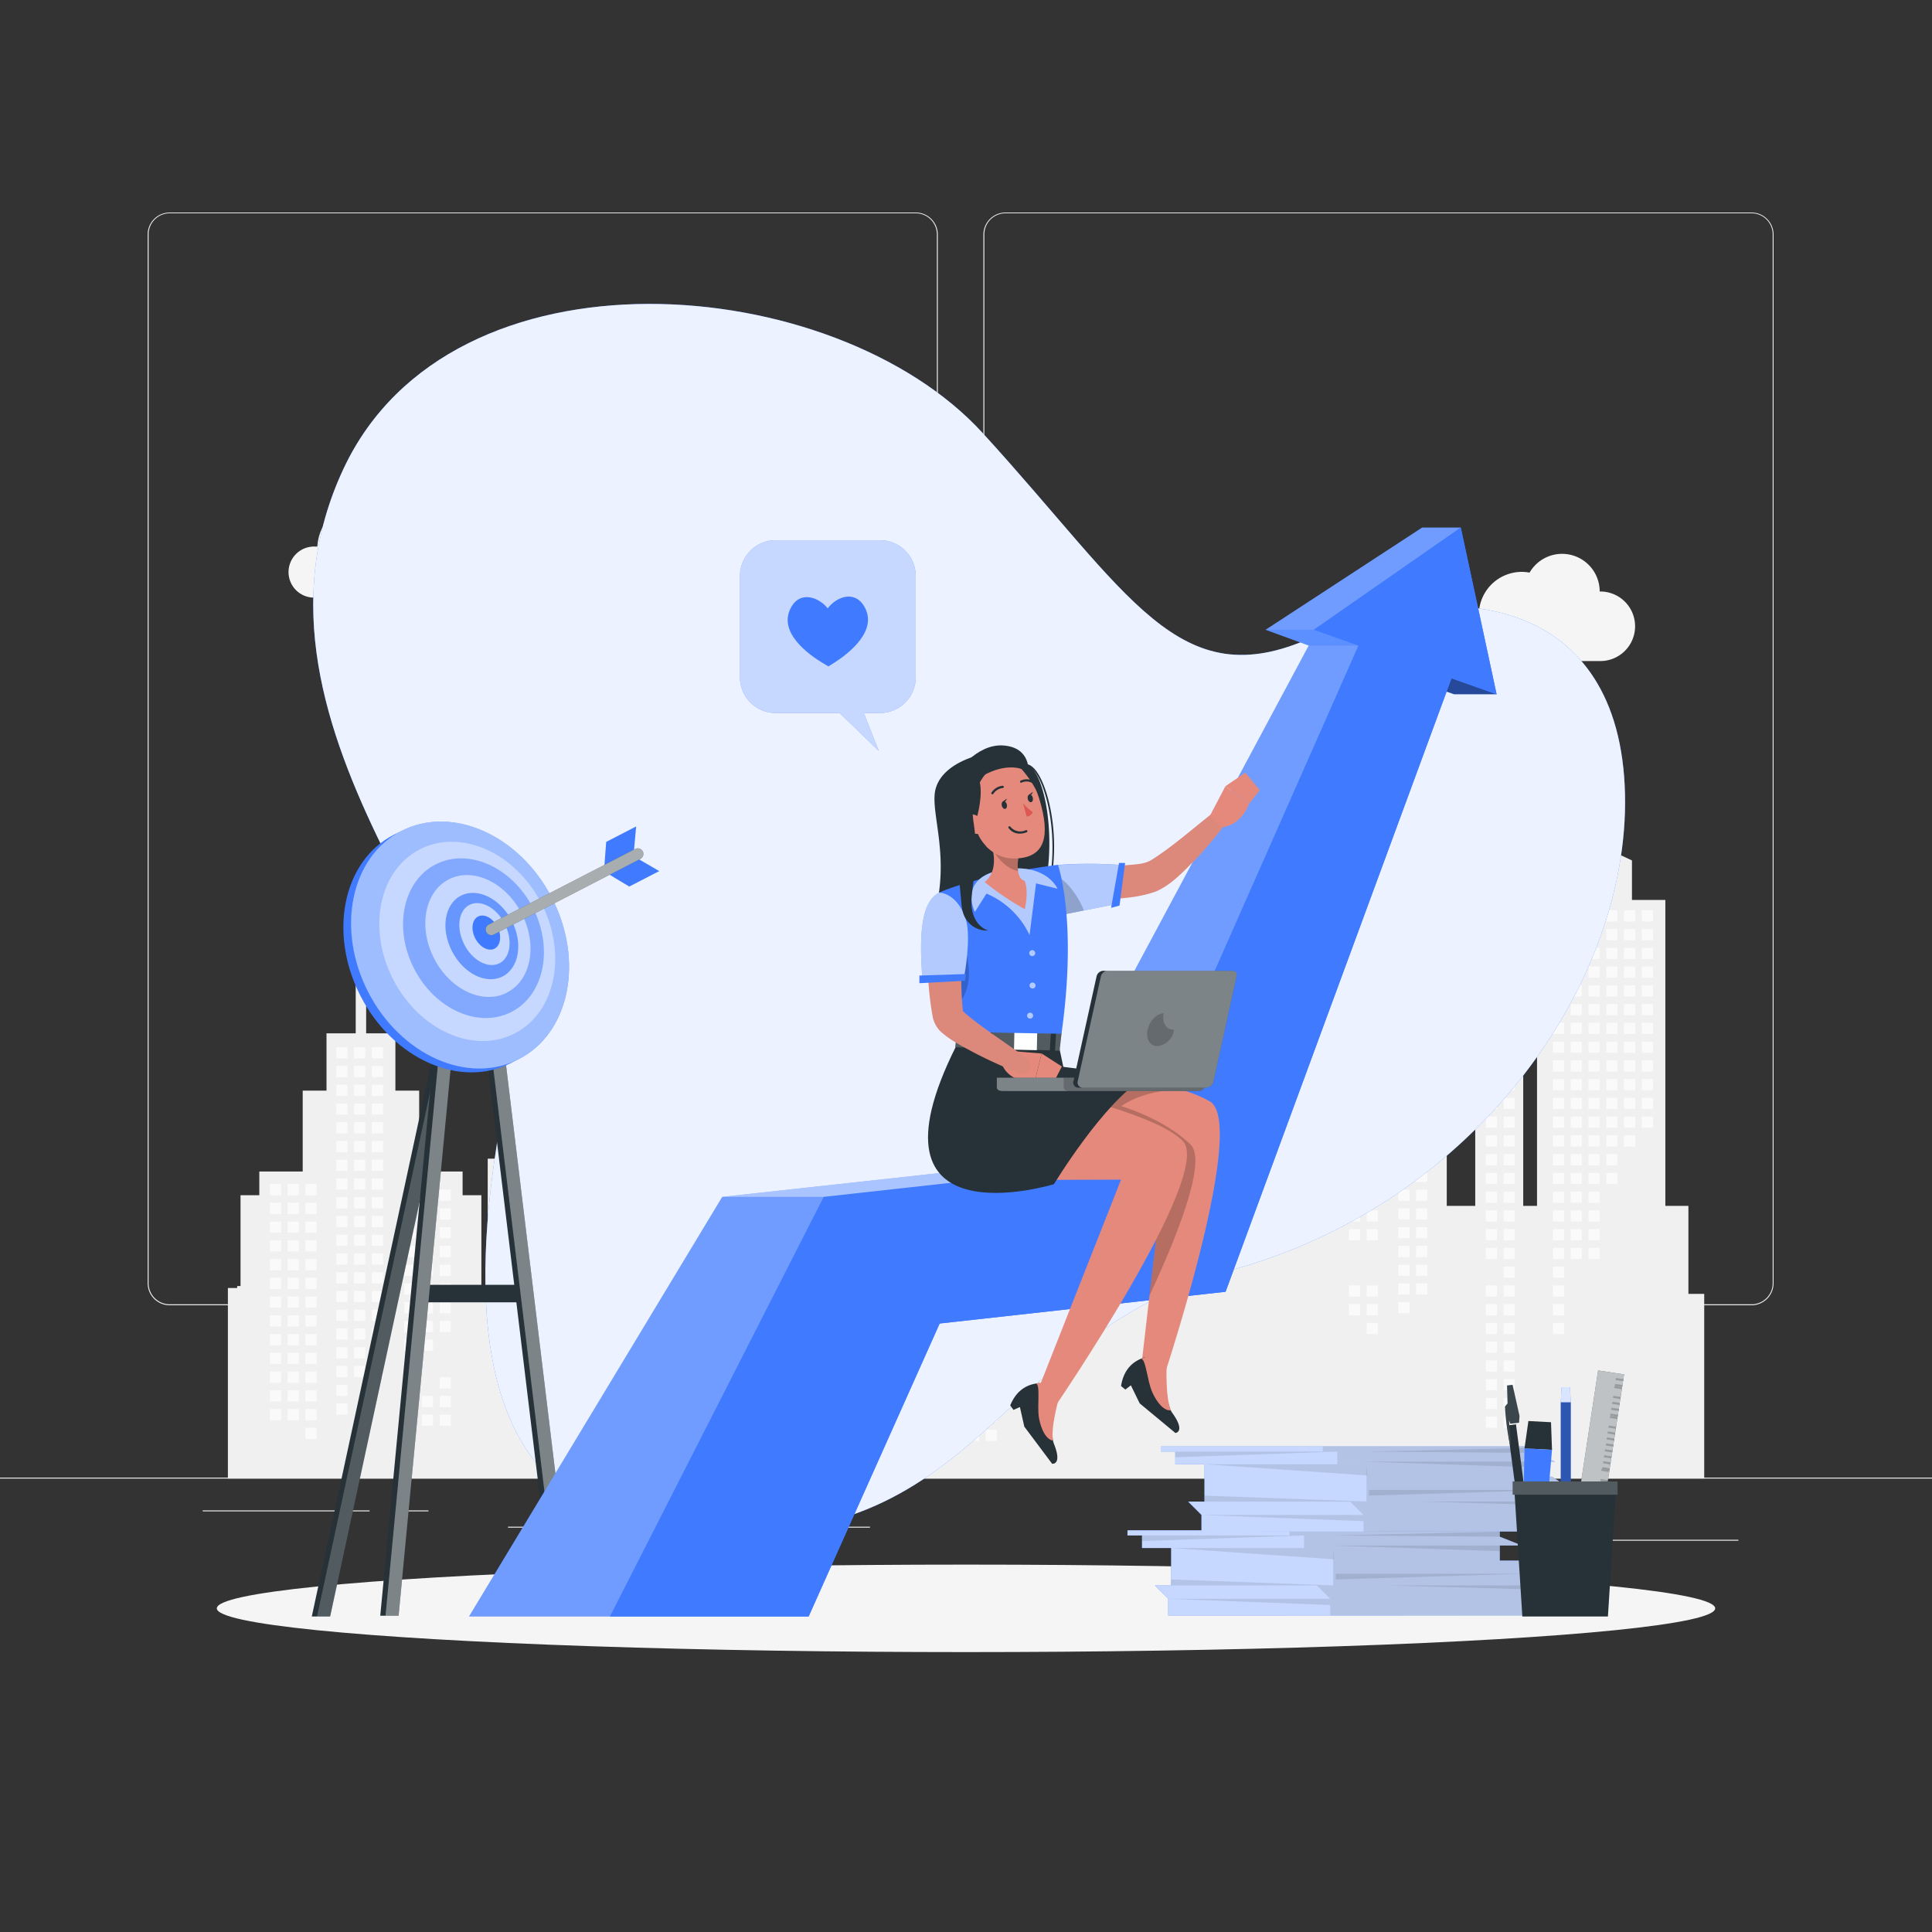 <svg xmlns="http://www.w3.org/2000/svg" viewBox="0 0 500 500"><rect x="0" y="0" width="500" height="500" fill="#333333" stroke="none"/><g id="background-complete"><rect y="382.4" width="500" height="0.25" style="fill:#ebebeb"></rect><rect x="416.78" y="398.49" width="33.12" height="0.25" style="fill:#ebebeb"></rect><rect x="322.53" y="401.21" width="8.69" height="0.25" style="fill:#ebebeb"></rect><rect x="396.59" y="389.21" width="19.19" height="0.25" style="fill:#ebebeb"></rect><rect x="52.46" y="390.89" width="43.19" height="0.25" style="fill:#ebebeb"></rect><rect x="104.56" y="390.89" width="6.33" height="0.25" style="fill:#ebebeb"></rect><rect x="131.47" y="395.11" width="93.68" height="0.25" style="fill:#ebebeb"></rect><path d="M237,337.8H43.91a5.71,5.71,0,0,1-5.7-5.71V60.66A5.71,5.71,0,0,1,43.91,55H237a5.71,5.71,0,0,1,5.71,5.71V332.09A5.71,5.71,0,0,1,237,337.8ZM43.91,55.2a5.46,5.46,0,0,0-5.45,5.46V332.09a5.46,5.46,0,0,0,5.45,5.46H237a5.47,5.47,0,0,0,5.46-5.46V60.66A5.47,5.47,0,0,0,237,55.2Z" style="fill:#ebebeb"></path><path d="M453.31,337.8H260.21a5.72,5.72,0,0,1-5.71-5.71V60.66A5.72,5.72,0,0,1,260.21,55h193.1A5.71,5.71,0,0,1,459,60.66V332.09A5.71,5.71,0,0,1,453.31,337.8ZM260.21,55.2a5.47,5.47,0,0,0-5.46,5.46V332.09a5.47,5.47,0,0,0,5.46,5.46h193.1a5.47,5.47,0,0,0,5.46-5.46V60.66a5.47,5.47,0,0,0-5.46-5.46Z" style="fill:#ebebeb"></path><polygon points="441.05 382.65 441.05 334.85 436.96 334.85 436.96 312.08 430.99 312.08 430.99 232.9 422.35 232.9 422.35 222.68 403.91 214.08 403.91 203.78 401.36 203.78 401.36 232.9 397.78 232.9 397.78 312.08 394.21 312.08 394.21 270.44 384.5 270.44 384.5 248.99 381.79 248.99 381.79 312.08 374.42 312.08 374.42 288.07 369.57 288.07 369.57 281.94 358.33 281.94 358.33 260.99 352.18 260.99 352.18 246.18 344.61 246.18 344.61 224.6 341.91 224.6 341.91 246.18 334.34 246.18 334.34 260.99 328.19 260.99 328.19 281.94 316.95 281.94 316.95 288.07 312.1 288.07 312.1 312.08 306.34 312.08 306.34 281.94 295.1 281.94 295.1 217.06 291.53 217.06 291.53 209.91 267.52 209.91 267.52 217.06 262.41 217.06 262.41 264.06 241.97 264.06 241.97 268.66 234.31 268.66 234.31 272.23 241.97 272.23 241.97 290.62 220.52 290.62 220.52 229.32 215.92 229.32 215.92 216.29 205.96 216.29 205.96 170.06 203.15 170.06 203.15 216.29 196 216.29 196 229.32 154.07 229.32 154.07 225.03 151.51 225.03 151.51 254.15 147.94 254.15 147.94 254.66 145.79 254.66 145.79 283.78 142.22 283.78 142.22 291.7 134.66 291.7 134.66 270.24 131.95 270.24 131.95 321.33 128.93 321.33 128.93 299.87 126.22 299.87 126.22 333.33 124.58 333.33 124.58 309.32 119.72 309.32 119.72 303.19 108.48 303.19 108.48 282.25 102.33 282.25 102.33 267.43 94.76 267.43 94.76 245.85 92.06 245.85 92.06 267.43 84.5 267.43 84.5 282.25 78.34 282.25 78.34 303.19 67.11 303.19 67.11 309.32 62.25 309.32 62.25 332.82 61.38 332.82 61.38 333.33 58.98 333.33 58.98 382.65 441.05 382.65" style="fill:#f0f0f0"></polygon><rect x="177.46" y="232.19" width="2.89" height="2.89" style="fill:#fafafa"></rect><rect x="177.46" y="237.04" width="2.89" height="2.89" style="fill:#fafafa"></rect><rect x="177.46" y="256.45" width="2.89" height="2.89" style="fill:#fafafa"></rect><rect x="177.46" y="261.3" width="2.89" height="2.89" style="fill:#fafafa"></rect><rect x="177.46" y="266.16" width="2.89" height="2.9" style="fill:#fafafa"></rect><rect x="177.46" y="280.72" width="2.89" height="2.89" style="fill:#fafafa"></rect><rect x="177.46" y="285.57" width="2.89" height="2.9" style="fill:#fafafa"></rect><rect x="182.06" y="251.6" width="2.89" height="2.89" style="fill:#fafafa"></rect><rect x="182.06" y="256.45" width="2.89" height="2.89" style="fill:#fafafa"></rect><rect x="182.06" y="261.3" width="2.89" height="2.89" style="fill:#fafafa"></rect><rect x="182.06" y="266.16" width="2.89" height="2.9" style="fill:#fafafa"></rect><rect x="182.06" y="271.01" width="2.89" height="2.9" style="fill:#fafafa"></rect><rect x="182.06" y="280.72" width="2.89" height="2.89" style="fill:#fafafa"></rect><rect x="182.06" y="285.57" width="2.89" height="2.9" style="fill:#fafafa"></rect><rect x="186.66" y="232.19" width="2.89" height="2.89" style="fill:#fafafa"></rect><rect x="186.66" y="237.04" width="2.89" height="2.89" style="fill:#fafafa"></rect><rect x="186.66" y="241.89" width="2.89" height="2.9" style="fill:#fafafa"></rect><rect x="186.66" y="246.74" width="2.89" height="2.9" style="fill:#fafafa"></rect><rect x="186.66" y="251.6" width="2.89" height="2.89" style="fill:#fafafa"></rect><rect x="186.66" y="256.45" width="2.89" height="2.89" style="fill:#fafafa"></rect><rect x="186.66" y="261.3" width="2.89" height="2.89" style="fill:#fafafa"></rect><rect x="186.66" y="266.16" width="2.89" height="2.9" style="fill:#fafafa"></rect><rect x="186.66" y="271.01" width="2.89" height="2.9" style="fill:#fafafa"></rect><rect x="186.66" y="275.86" width="2.89" height="2.9" style="fill:#fafafa"></rect><rect x="186.66" y="285.57" width="2.89" height="2.9" style="fill:#fafafa"></rect><rect x="191.26" y="232.19" width="2.89" height="2.89" style="fill:#fafafa"></rect><rect x="191.26" y="237.04" width="2.89" height="2.89" style="fill:#fafafa"></rect><rect x="191.26" y="241.89" width="2.89" height="2.9" style="fill:#fafafa"></rect><rect x="191.26" y="246.74" width="2.89" height="2.9" style="fill:#fafafa"></rect><rect x="191.26" y="251.6" width="2.89" height="2.89" style="fill:#fafafa"></rect><rect x="191.26" y="256.45" width="2.89" height="2.89" style="fill:#fafafa"></rect><rect x="191.26" y="261.3" width="2.89" height="2.89" style="fill:#fafafa"></rect><rect x="191.26" y="304.98" width="2.89" height="2.89" style="fill:#fafafa"></rect><rect x="195.85" y="232.19" width="2.89" height="2.89" style="fill:#fafafa"></rect><rect x="195.85" y="237.04" width="2.89" height="2.89" style="fill:#fafafa"></rect><rect x="195.85" y="241.89" width="2.89" height="2.9" style="fill:#fafafa"></rect><rect x="195.85" y="246.74" width="2.89" height="2.9" style="fill:#fafafa"></rect><rect x="195.85" y="251.6" width="2.89" height="2.89" style="fill:#fafafa"></rect><rect x="195.85" y="256.45" width="2.89" height="2.89" style="fill:#fafafa"></rect><rect x="195.85" y="261.3" width="2.89" height="2.89" style="fill:#fafafa"></rect><rect x="195.85" y="266.16" width="2.89" height="2.9" style="fill:#fafafa"></rect><rect x="195.85" y="295.28" width="2.89" height="2.89" style="fill:#fafafa"></rect><rect x="195.85" y="300.13" width="2.89" height="2.89" style="fill:#fafafa"></rect><rect x="195.85" y="304.98" width="2.89" height="2.89" style="fill:#fafafa"></rect><rect x="195.85" y="309.83" width="2.89" height="2.9" style="fill:#fafafa"></rect><rect x="195.85" y="329.25" width="2.89" height="2.89" style="fill:#fafafa"></rect><rect x="200.45" y="232.19" width="2.89" height="2.89" style="fill:#fafafa"></rect><rect x="200.45" y="237.04" width="2.89" height="2.89" style="fill:#fafafa"></rect><rect x="200.45" y="241.89" width="2.89" height="2.9" style="fill:#fafafa"></rect><rect x="200.45" y="246.74" width="2.89" height="2.9" style="fill:#fafafa"></rect><rect x="200.45" y="251.6" width="2.89" height="2.89" style="fill:#fafafa"></rect><rect x="200.45" y="256.45" width="2.89" height="2.89" style="fill:#fafafa"></rect><rect x="200.45" y="261.3" width="2.89" height="2.89" style="fill:#fafafa"></rect><rect x="200.45" y="266.16" width="2.89" height="2.9" style="fill:#fafafa"></rect><rect x="200.45" y="271.01" width="2.89" height="2.9" style="fill:#fafafa"></rect><rect x="200.45" y="275.86" width="2.89" height="2.9" style="fill:#fafafa"></rect><rect x="200.45" y="290.42" width="2.89" height="2.89" style="fill:#fafafa"></rect><rect x="200.45" y="295.28" width="2.89" height="2.89" style="fill:#fafafa"></rect><rect x="200.45" y="300.13" width="2.89" height="2.89" style="fill:#fafafa"></rect><rect x="200.45" y="304.98" width="2.89" height="2.89" style="fill:#fafafa"></rect><rect x="200.45" y="309.83" width="2.89" height="2.9" style="fill:#fafafa"></rect><rect x="200.45" y="329.25" width="2.89" height="2.89" style="fill:#fafafa"></rect><rect x="205.05" y="232.19" width="2.89" height="2.89" style="fill:#fafafa"></rect><rect x="205.05" y="237.04" width="2.89" height="2.89" style="fill:#fafafa"></rect><rect x="205.05" y="241.89" width="2.89" height="2.9" style="fill:#fafafa"></rect><rect x="205.05" y="246.74" width="2.89" height="2.9" style="fill:#fafafa"></rect><rect x="205.05" y="251.6" width="2.89" height="2.89" style="fill:#fafafa"></rect><rect x="205.05" y="256.45" width="2.89" height="2.89" style="fill:#fafafa"></rect><rect x="205.05" y="261.3" width="2.89" height="2.89" style="fill:#fafafa"></rect><rect x="205.05" y="266.16" width="2.89" height="2.9" style="fill:#fafafa"></rect><rect x="205.05" y="271.01" width="2.89" height="2.9" style="fill:#fafafa"></rect><rect x="205.05" y="275.86" width="2.89" height="2.9" style="fill:#fafafa"></rect><rect x="205.05" y="280.72" width="2.89" height="2.89" style="fill:#fafafa"></rect><rect x="205.05" y="285.57" width="2.89" height="2.9" style="fill:#fafafa"></rect><rect x="205.05" y="290.42" width="2.89" height="2.89" style="fill:#fafafa"></rect><rect x="205.05" y="295.28" width="2.89" height="2.89" style="fill:#fafafa"></rect><rect x="205.05" y="300.13" width="2.89" height="2.89" style="fill:#fafafa"></rect><rect x="205.05" y="304.98" width="2.89" height="2.89" style="fill:#fafafa"></rect><rect x="205.05" y="309.83" width="2.89" height="2.9" style="fill:#fafafa"></rect><rect x="205.05" y="314.69" width="2.89" height="2.9" style="fill:#fafafa"></rect><rect x="209.65" y="232.19" width="2.89" height="2.89" style="fill:#fafafa"></rect><rect x="209.65" y="237.04" width="2.89" height="2.89" style="fill:#fafafa"></rect><rect x="209.65" y="241.89" width="2.89" height="2.9" style="fill:#fafafa"></rect><rect x="209.65" y="246.74" width="2.89" height="2.9" style="fill:#fafafa"></rect><rect x="209.65" y="251.6" width="2.89" height="2.89" style="fill:#fafafa"></rect><rect x="209.65" y="256.45" width="2.89" height="2.89" style="fill:#fafafa"></rect><rect x="209.65" y="261.3" width="2.89" height="2.89" style="fill:#fafafa"></rect><rect x="209.65" y="266.16" width="2.89" height="2.9" style="fill:#fafafa"></rect><rect x="209.65" y="271.01" width="2.89" height="2.9" style="fill:#fafafa"></rect><rect x="209.65" y="275.86" width="2.89" height="2.9" style="fill:#fafafa"></rect><rect x="209.65" y="290.42" width="2.89" height="2.89" style="fill:#fafafa"></rect><rect x="209.65" y="295.28" width="2.89" height="2.89" style="fill:#fafafa"></rect><rect x="209.65" y="300.13" width="2.89" height="2.89" style="fill:#fafafa"></rect><rect x="209.65" y="304.98" width="2.89" height="2.89" style="fill:#fafafa"></rect><rect x="214.24" y="232.19" width="2.89" height="2.89" style="fill:#fafafa"></rect><rect x="214.24" y="237.04" width="2.89" height="2.89" style="fill:#fafafa"></rect><rect x="214.24" y="241.89" width="2.89" height="2.9" style="fill:#fafafa"></rect><rect x="214.24" y="246.74" width="2.89" height="2.9" style="fill:#fafafa"></rect><rect x="214.24" y="251.6" width="2.89" height="2.89" style="fill:#fafafa"></rect><rect x="214.24" y="256.45" width="2.89" height="2.89" style="fill:#fafafa"></rect><rect x="214.24" y="261.3" width="2.89" height="2.89" style="fill:#fafafa"></rect><rect x="214.24" y="266.16" width="2.89" height="2.9" style="fill:#fafafa"></rect><rect x="214.24" y="271.01" width="2.89" height="2.9" style="fill:#fafafa"></rect><rect x="214.24" y="275.86" width="2.89" height="2.9" style="fill:#fafafa"></rect><rect x="214.24" y="290.42" width="2.89" height="2.89" style="fill:#fafafa"></rect><rect x="214.24" y="295.28" width="2.89" height="2.89" style="fill:#fafafa"></rect><rect x="214.24" y="300.13" width="2.89" height="2.89" style="fill:#fafafa"></rect><rect x="266.01" y="219.58" width="2.89" height="2.89" style="fill:#fafafa"></rect><rect x="266.01" y="224.44" width="2.89" height="2.89" style="fill:#fafafa"></rect><rect x="266.01" y="229.29" width="2.89" height="2.89" style="fill:#fafafa"></rect><rect x="266.01" y="234.14" width="2.89" height="2.89" style="fill:#fafafa"></rect><rect x="266.01" y="239" width="2.89" height="2.89" style="fill:#fafafa"></rect><rect x="266.01" y="243.85" width="2.89" height="2.89" style="fill:#fafafa"></rect><rect x="266.01" y="248.7" width="2.89" height="2.89" style="fill:#fafafa"></rect><rect x="266.01" y="253.56" width="2.89" height="2.89" style="fill:#fafafa"></rect><rect x="266.01" y="268.12" width="2.89" height="2.89" style="fill:#fafafa"></rect><rect x="266.01" y="272.97" width="2.89" height="2.89" style="fill:#fafafa"></rect><rect x="270.61" y="219.58" width="2.9" height="2.89" style="fill:#fafafa"></rect><rect x="270.61" y="224.44" width="2.9" height="2.89" style="fill:#fafafa"></rect><rect x="270.61" y="229.29" width="2.9" height="2.89" style="fill:#fafafa"></rect><rect x="270.61" y="234.14" width="2.9" height="2.89" style="fill:#fafafa"></rect><rect x="270.61" y="239" width="2.9" height="2.89" style="fill:#fafafa"></rect><rect x="270.61" y="243.85" width="2.9" height="2.89" style="fill:#fafafa"></rect><rect x="270.61" y="248.7" width="2.9" height="2.89" style="fill:#fafafa"></rect><rect x="270.61" y="253.56" width="2.9" height="2.89" style="fill:#fafafa"></rect><rect x="270.61" y="272.97" width="2.9" height="2.89" style="fill:#fafafa"></rect><rect x="275.21" y="219.58" width="2.9" height="2.89" style="fill:#fafafa"></rect><rect x="275.21" y="224.44" width="2.9" height="2.89" style="fill:#fafafa"></rect><rect x="275.21" y="229.29" width="2.9" height="2.89" style="fill:#fafafa"></rect><rect x="275.21" y="234.14" width="2.9" height="2.89" style="fill:#fafafa"></rect><rect x="275.21" y="239" width="2.9" height="2.89" style="fill:#fafafa"></rect><rect x="275.21" y="243.85" width="2.9" height="2.89" style="fill:#fafafa"></rect><rect x="275.21" y="248.7" width="2.9" height="2.89" style="fill:#fafafa"></rect><rect x="275.21" y="253.56" width="2.9" height="2.89" style="fill:#fafafa"></rect><rect x="279.8" y="219.58" width="2.9" height="2.89" style="fill:#fafafa"></rect><rect x="279.8" y="224.44" width="2.9" height="2.89" style="fill:#fafafa"></rect><rect x="279.8" y="229.29" width="2.9" height="2.89" style="fill:#fafafa"></rect><rect x="279.8" y="234.14" width="2.9" height="2.89" style="fill:#fafafa"></rect><rect x="279.8" y="239" width="2.9" height="2.89" style="fill:#fafafa"></rect><rect x="279.8" y="243.85" width="2.9" height="2.89" style="fill:#fafafa"></rect><rect x="279.8" y="253.56" width="2.9" height="2.89" style="fill:#fafafa"></rect><rect x="279.8" y="258.41" width="2.9" height="2.89" style="fill:#fafafa"></rect><rect x="279.8" y="272.97" width="2.9" height="2.89" style="fill:#fafafa"></rect><rect x="279.8" y="277.82" width="2.9" height="2.89" style="fill:#fafafa"></rect><rect x="279.8" y="282.67" width="2.9" height="2.89" style="fill:#fafafa"></rect><rect x="279.8" y="287.53" width="2.9" height="2.89" style="fill:#fafafa"></rect><rect x="279.8" y="292.38" width="2.9" height="2.89" style="fill:#fafafa"></rect><rect x="279.8" y="297.23" width="2.9" height="2.89" style="fill:#fafafa"></rect><rect x="279.8" y="302.09" width="2.9" height="2.89" style="fill:#fafafa"></rect><rect x="284.4" y="219.58" width="2.89" height="2.89" style="fill:#fafafa"></rect><rect x="284.4" y="224.44" width="2.89" height="2.89" style="fill:#fafafa"></rect><rect x="284.4" y="229.29" width="2.89" height="2.89" style="fill:#fafafa"></rect><rect x="284.4" y="234.14" width="2.89" height="2.89" style="fill:#fafafa"></rect><rect x="284.4" y="239" width="2.89" height="2.89" style="fill:#fafafa"></rect><rect x="284.4" y="243.85" width="2.89" height="2.89" style="fill:#fafafa"></rect><rect x="284.4" y="258.41" width="2.89" height="2.89" style="fill:#fafafa"></rect><rect x="284.4" y="263.26" width="2.89" height="2.89" style="fill:#fafafa"></rect><rect x="284.4" y="268.12" width="2.89" height="2.89" style="fill:#fafafa"></rect><rect x="284.4" y="272.97" width="2.89" height="2.89" style="fill:#fafafa"></rect><rect x="284.4" y="277.82" width="2.89" height="2.89" style="fill:#fafafa"></rect><rect x="284.4" y="282.67" width="2.89" height="2.89" style="fill:#fafafa"></rect><rect x="284.4" y="287.53" width="2.89" height="2.89" style="fill:#fafafa"></rect><rect x="284.4" y="292.38" width="2.89" height="2.89" style="fill:#fafafa"></rect><rect x="284.4" y="297.23" width="2.89" height="2.89" style="fill:#fafafa"></rect><rect x="284.4" y="302.09" width="2.89" height="2.89" style="fill:#fafafa"></rect><rect x="284.4" y="306.94" width="2.89" height="2.89" style="fill:#fafafa"></rect><rect x="284.4" y="316.65" width="2.89" height="2.89" style="fill:#fafafa"></rect><rect x="289" y="219.58" width="2.9" height="2.89" style="fill:#fafafa"></rect><rect x="289" y="224.44" width="2.9" height="2.89" style="fill:#fafafa"></rect><rect x="289" y="229.29" width="2.9" height="2.89" style="fill:#fafafa"></rect><rect x="289" y="234.14" width="2.9" height="2.89" style="fill:#fafafa"></rect><rect x="289" y="239" width="2.9" height="2.89" style="fill:#fafafa"></rect><rect x="289" y="243.85" width="2.9" height="2.89" style="fill:#fafafa"></rect><rect x="289" y="258.41" width="2.9" height="2.89" style="fill:#fafafa"></rect><rect x="289" y="263.26" width="2.9" height="2.89" style="fill:#fafafa"></rect><rect x="289" y="268.12" width="2.9" height="2.89" style="fill:#fafafa"></rect><rect x="289" y="272.97" width="2.9" height="2.89" style="fill:#fafafa"></rect><rect x="289" y="287.53" width="2.9" height="2.89" style="fill:#fafafa"></rect><rect x="289" y="292.38" width="2.9" height="2.89" style="fill:#fafafa"></rect><rect x="289" y="297.23" width="2.9" height="2.89" style="fill:#fafafa"></rect><rect x="289" y="302.09" width="2.9" height="2.89" style="fill:#fafafa"></rect><rect x="289" y="306.94" width="2.9" height="2.89" style="fill:#fafafa"></rect><rect x="289" y="316.65" width="2.9" height="2.89" style="fill:#fafafa"></rect><rect x="289" y="321.5" width="2.9" height="2.89" style="fill:#fafafa"></rect><rect x="330.72" y="264.71" width="2.89" height="2.89" style="fill:#fafafa"></rect><rect x="330.72" y="269.56" width="2.89" height="2.89" style="fill:#fafafa"></rect><rect x="330.72" y="274.42" width="2.89" height="2.89" style="fill:#fafafa"></rect><rect x="330.72" y="279.27" width="2.89" height="2.89" style="fill:#fafafa"></rect><rect x="330.72" y="284.12" width="2.89" height="2.89" style="fill:#fafafa"></rect><rect x="330.72" y="288.98" width="2.89" height="2.89" style="fill:#fafafa"></rect><rect x="330.72" y="293.83" width="2.89" height="2.89" style="fill:#fafafa"></rect><rect x="330.72" y="308.39" width="2.89" height="2.89" style="fill:#fafafa"></rect><rect x="330.72" y="313.24" width="2.89" height="2.89" style="fill:#fafafa"></rect><rect x="330.72" y="318.09" width="2.89" height="2.89" style="fill:#fafafa"></rect><rect x="335.32" y="264.71" width="2.89" height="2.89" style="fill:#fafafa"></rect><rect x="335.32" y="269.56" width="2.89" height="2.89" style="fill:#fafafa"></rect><rect x="335.32" y="274.42" width="2.89" height="2.89" style="fill:#fafafa"></rect><rect x="335.32" y="279.27" width="2.89" height="2.89" style="fill:#fafafa"></rect><rect x="335.32" y="284.12" width="2.89" height="2.89" style="fill:#fafafa"></rect><rect x="335.32" y="288.98" width="2.89" height="2.89" style="fill:#fafafa"></rect><rect x="335.32" y="293.83" width="2.89" height="2.89" style="fill:#fafafa"></rect><rect x="339.91" y="264.71" width="2.89" height="2.89" style="fill:#fafafa"></rect><rect x="339.91" y="269.56" width="2.89" height="2.89" style="fill:#fafafa"></rect><rect x="339.91" y="274.42" width="2.89" height="2.89" style="fill:#fafafa"></rect><rect x="339.91" y="279.27" width="2.89" height="2.89" style="fill:#fafafa"></rect><rect x="339.91" y="284.12" width="2.89" height="2.89" style="fill:#fafafa"></rect><rect x="339.91" y="288.98" width="2.89" height="2.89" style="fill:#fafafa"></rect><rect x="339.91" y="293.83" width="2.89" height="2.89" style="fill:#fafafa"></rect><rect x="344.51" y="264.71" width="2.89" height="2.89" style="fill:#fafafa"></rect><rect x="344.51" y="269.56" width="2.89" height="2.89" style="fill:#fafafa"></rect><rect x="344.51" y="274.42" width="2.89" height="2.89" style="fill:#fafafa"></rect><rect x="344.51" y="279.27" width="2.89" height="2.89" style="fill:#fafafa"></rect><rect x="344.51" y="284.12" width="2.89" height="2.89" style="fill:#fafafa"></rect><rect x="344.51" y="288.98" width="2.89" height="2.89" style="fill:#fafafa"></rect><rect x="344.51" y="293.83" width="2.89" height="2.89" style="fill:#fafafa"></rect><rect x="344.51" y="298.68" width="2.89" height="2.89" style="fill:#fafafa"></rect><rect x="344.51" y="303.53" width="2.89" height="2.89" style="fill:#fafafa"></rect><rect x="344.51" y="308.39" width="2.89" height="2.89" style="fill:#fafafa"></rect><rect x="344.51" y="313.24" width="2.89" height="2.89" style="fill:#fafafa"></rect><rect x="349.11" y="264.71" width="2.89" height="2.89" style="fill:#fafafa"></rect><rect x="349.11" y="269.56" width="2.89" height="2.89" style="fill:#fafafa"></rect><rect x="349.11" y="274.42" width="2.89" height="2.89" style="fill:#fafafa"></rect><rect x="349.11" y="279.27" width="2.89" height="2.89" style="fill:#fafafa"></rect><rect x="349.11" y="284.12" width="2.89" height="2.89" style="fill:#fafafa"></rect><rect x="349.11" y="288.98" width="2.89" height="2.89" style="fill:#fafafa"></rect><rect x="349.11" y="293.83" width="2.89" height="2.89" style="fill:#fafafa"></rect><rect x="349.11" y="298.68" width="2.89" height="2.89" style="fill:#fafafa"></rect><rect x="349.11" y="303.53" width="2.89" height="2.89" style="fill:#fafafa"></rect><rect x="349.11" y="308.39" width="2.89" height="2.89" style="fill:#fafafa"></rect><rect x="349.11" y="313.24" width="2.89" height="2.89" style="fill:#fafafa"></rect><rect x="349.11" y="318.09" width="2.89" height="2.89" style="fill:#fafafa"></rect><rect x="349.11" y="332.65" width="2.89" height="2.89" style="fill:#fafafa"></rect><rect x="349.11" y="337.51" width="2.89" height="2.89" style="fill:#fafafa"></rect><rect x="353.71" y="264.71" width="2.89" height="2.89" style="fill:#fafafa"></rect><rect x="353.71" y="269.56" width="2.89" height="2.89" style="fill:#fafafa"></rect><rect x="353.71" y="274.42" width="2.89" height="2.89" style="fill:#fafafa"></rect><rect x="353.71" y="288.98" width="2.89" height="2.89" style="fill:#fafafa"></rect><rect x="353.71" y="293.83" width="2.89" height="2.89" style="fill:#fafafa"></rect><rect x="353.71" y="298.68" width="2.89" height="2.89" style="fill:#fafafa"></rect><rect x="353.71" y="303.53" width="2.89" height="2.89" style="fill:#fafafa"></rect><rect x="353.71" y="308.39" width="2.89" height="2.89" style="fill:#fafafa"></rect><rect x="353.71" y="313.24" width="2.89" height="2.89" style="fill:#fafafa"></rect><rect x="353.71" y="318.09" width="2.89" height="2.89" style="fill:#fafafa"></rect><rect x="353.71" y="332.65" width="2.89" height="2.89" style="fill:#fafafa"></rect><rect x="353.71" y="337.51" width="2.89" height="2.89" style="fill:#fafafa"></rect><rect x="353.71" y="342.36" width="2.89" height="2.9" style="fill:#fafafa"></rect><rect x="401.9" y="235.59" width="2.89" height="2.89" style="fill:#fafafa"></rect><rect x="401.9" y="240.44" width="2.89" height="2.89" style="fill:#fafafa"></rect><rect x="401.9" y="245.3" width="2.9" height="2.89" style="fill:#fafafa"></rect><rect x="401.9" y="250.15" width="2.9" height="2.89" style="fill:#fafafa"></rect><rect x="401.9" y="255" width="2.9" height="2.89" style="fill:#fafafa"></rect><rect x="401.9" y="259.86" width="2.9" height="2.89" style="fill:#fafafa"></rect><rect x="401.9" y="264.71" width="2.9" height="2.89" style="fill:#fafafa"></rect><rect x="401.9" y="269.56" width="2.9" height="2.89" style="fill:#fafafa"></rect><rect x="401.9" y="274.42" width="2.9" height="2.89" style="fill:#fafafa"></rect><rect x="401.9" y="279.27" width="2.9" height="2.89" style="fill:#fafafa"></rect><rect x="401.9" y="284.12" width="2.9" height="2.89" style="fill:#fafafa"></rect><rect x="401.9" y="288.98" width="2.9" height="2.89" style="fill:#fafafa"></rect><rect x="401.9" y="293.83" width="2.9" height="2.89" style="fill:#fafafa"></rect><rect x="401.9" y="298.68" width="2.9" height="2.89" style="fill:#fafafa"></rect><rect x="401.9" y="303.53" width="2.9" height="2.89" style="fill:#fafafa"></rect><rect x="401.9" y="308.39" width="2.9" height="2.89" style="fill:#fafafa"></rect><rect x="401.9" y="313.24" width="2.9" height="2.89" style="fill:#fafafa"></rect><rect x="401.9" y="318.09" width="2.9" height="2.89" style="fill:#fafafa"></rect><rect x="401.9" y="322.95" width="2.9" height="2.89" style="fill:#fafafa"></rect><rect x="401.9" y="327.8" width="2.9" height="2.89" style="fill:#fafafa"></rect><rect x="401.9" y="332.65" width="2.9" height="2.89" style="fill:#fafafa"></rect><rect x="401.9" y="337.51" width="2.9" height="2.89" style="fill:#fafafa"></rect><rect x="401.9" y="342.36" width="2.9" height="2.9" style="fill:#fafafa"></rect><rect x="406.49" y="235.59" width="2.9" height="2.89" style="fill:#fafafa"></rect><rect x="406.49" y="240.44" width="2.9" height="2.89" style="fill:#fafafa"></rect><rect x="406.49" y="245.3" width="2.9" height="2.89" style="fill:#fafafa"></rect><rect x="406.49" y="250.15" width="2.9" height="2.89" style="fill:#fafafa"></rect><rect x="406.49" y="255" width="2.9" height="2.89" style="fill:#fafafa"></rect><rect x="406.49" y="259.86" width="2.9" height="2.89" style="fill:#fafafa"></rect><rect x="406.49" y="264.71" width="2.9" height="2.89" style="fill:#fafafa"></rect><rect x="406.49" y="269.56" width="2.9" height="2.89" style="fill:#fafafa"></rect><rect x="406.49" y="274.42" width="2.9" height="2.89" style="fill:#fafafa"></rect><rect x="406.49" y="279.27" width="2.9" height="2.89" style="fill:#fafafa"></rect><rect x="406.49" y="284.12" width="2.9" height="2.89" style="fill:#fafafa"></rect><rect x="406.49" y="288.98" width="2.9" height="2.89" style="fill:#fafafa"></rect><rect x="406.49" y="293.83" width="2.9" height="2.89" style="fill:#fafafa"></rect><rect x="406.49" y="298.68" width="2.9" height="2.89" style="fill:#fafafa"></rect><rect x="406.49" y="303.53" width="2.9" height="2.89" style="fill:#fafafa"></rect><rect x="406.49" y="308.39" width="2.9" height="2.89" style="fill:#fafafa"></rect><rect x="406.49" y="313.24" width="2.9" height="2.89" style="fill:#fafafa"></rect><rect x="406.49" y="318.09" width="2.9" height="2.89" style="fill:#fafafa"></rect><rect x="406.49" y="322.95" width="2.9" height="2.89" style="fill:#fafafa"></rect><rect x="411.09" y="235.59" width="2.89" height="2.89" style="fill:#fafafa"></rect><rect x="411.09" y="240.44" width="2.89" height="2.89" style="fill:#fafafa"></rect><rect x="411.09" y="245.3" width="2.89" height="2.89" style="fill:#fafafa"></rect><rect x="411.09" y="250.15" width="2.89" height="2.89" style="fill:#fafafa"></rect><rect x="411.09" y="255" width="2.89" height="2.89" style="fill:#fafafa"></rect><rect x="411.09" y="259.86" width="2.89" height="2.89" style="fill:#fafafa"></rect><rect x="411.09" y="264.71" width="2.89" height="2.89" style="fill:#fafafa"></rect><rect x="411.09" y="269.56" width="2.89" height="2.89" style="fill:#fafafa"></rect><rect x="411.09" y="274.42" width="2.89" height="2.89" style="fill:#fafafa"></rect><rect x="411.09" y="279.27" width="2.89" height="2.89" style="fill:#fafafa"></rect><rect x="411.09" y="284.12" width="2.89" height="2.89" style="fill:#fafafa"></rect><rect x="411.09" y="288.98" width="2.89" height="2.89" style="fill:#fafafa"></rect><rect x="411.09" y="293.83" width="2.89" height="2.89" style="fill:#fafafa"></rect><rect x="411.09" y="298.68" width="2.89" height="2.89" style="fill:#fafafa"></rect><rect x="411.09" y="303.53" width="2.89" height="2.89" style="fill:#fafafa"></rect><rect x="411.09" y="308.39" width="2.89" height="2.89" style="fill:#fafafa"></rect><rect x="411.09" y="313.24" width="2.89" height="2.89" style="fill:#fafafa"></rect><rect x="411.09" y="318.09" width="2.89" height="2.89" style="fill:#fafafa"></rect><rect x="411.09" y="322.95" width="2.89" height="2.89" style="fill:#fafafa"></rect><rect x="415.69" y="235.59" width="2.89" height="2.89" style="fill:#fafafa"></rect><rect x="415.69" y="240.44" width="2.89" height="2.89" style="fill:#fafafa"></rect><rect x="415.69" y="245.3" width="2.9" height="2.89" style="fill:#fafafa"></rect><rect x="415.69" y="250.15" width="2.9" height="2.89" style="fill:#fafafa"></rect><rect x="415.69" y="255" width="2.9" height="2.89" style="fill:#fafafa"></rect><rect x="415.69" y="259.86" width="2.9" height="2.89" style="fill:#fafafa"></rect><rect x="415.69" y="264.71" width="2.9" height="2.89" style="fill:#fafafa"></rect><rect x="415.69" y="269.56" width="2.9" height="2.89" style="fill:#fafafa"></rect><rect x="415.69" y="274.42" width="2.9" height="2.89" style="fill:#fafafa"></rect><rect x="415.69" y="279.27" width="2.9" height="2.89" style="fill:#fafafa"></rect><rect x="415.69" y="284.12" width="2.9" height="2.89" style="fill:#fafafa"></rect><rect x="415.69" y="288.98" width="2.9" height="2.89" style="fill:#fafafa"></rect><rect x="415.69" y="293.83" width="2.9" height="2.89" style="fill:#fafafa"></rect><rect x="415.69" y="298.68" width="2.9" height="2.89" style="fill:#fafafa"></rect><rect x="415.69" y="303.53" width="2.9" height="2.89" style="fill:#fafafa"></rect><rect x="420.29" y="235.59" width="2.89" height="2.89" style="fill:#fafafa"></rect><rect x="420.29" y="240.44" width="2.89" height="2.89" style="fill:#fafafa"></rect><rect x="420.29" y="245.3" width="2.9" height="2.89" style="fill:#fafafa"></rect><rect x="420.29" y="250.15" width="2.9" height="2.89" style="fill:#fafafa"></rect><rect x="420.29" y="255" width="2.9" height="2.89" style="fill:#fafafa"></rect><rect x="420.29" y="259.86" width="2.9" height="2.89" style="fill:#fafafa"></rect><rect x="420.29" y="264.71" width="2.9" height="2.89" style="fill:#fafafa"></rect><rect x="420.29" y="269.56" width="2.9" height="2.89" style="fill:#fafafa"></rect><rect x="420.29" y="274.42" width="2.9" height="2.89" style="fill:#fafafa"></rect><rect x="420.29" y="279.27" width="2.9" height="2.89" style="fill:#fafafa"></rect><rect x="420.29" y="284.12" width="2.9" height="2.89" style="fill:#fafafa"></rect><rect x="420.29" y="288.98" width="2.9" height="2.89" style="fill:#fafafa"></rect><rect x="420.29" y="293.83" width="2.9" height="2.89" style="fill:#fafafa"></rect><rect x="424.89" y="235.59" width="2.89" height="2.89" style="fill:#fafafa"></rect><rect x="424.89" y="240.44" width="2.89" height="2.89" style="fill:#fafafa"></rect><rect x="424.89" y="245.3" width="2.89" height="2.89" style="fill:#fafafa"></rect><rect x="424.89" y="250.15" width="2.89" height="2.89" style="fill:#fafafa"></rect><rect x="424.89" y="255" width="2.89" height="2.89" style="fill:#fafafa"></rect><rect x="424.89" y="259.86" width="2.89" height="2.89" style="fill:#fafafa"></rect><rect x="424.89" y="264.71" width="2.89" height="2.89" style="fill:#fafafa"></rect><rect x="424.89" y="269.56" width="2.89" height="2.89" style="fill:#fafafa"></rect><rect x="424.89" y="274.42" width="2.89" height="2.89" style="fill:#fafafa"></rect><rect x="424.89" y="279.27" width="2.89" height="2.89" style="fill:#fafafa"></rect><rect x="424.89" y="284.12" width="2.89" height="2.89" style="fill:#fafafa"></rect><rect x="424.89" y="288.98" width="2.89" height="2.89" style="fill:#fafafa"></rect><rect x="87.04" y="271.01" width="2.89" height="2.9" style="fill:#fafafa"></rect><rect x="87.04" y="275.86" width="2.89" height="2.9" style="fill:#fafafa"></rect><rect x="87.04" y="280.72" width="2.89" height="2.89" style="fill:#fafafa"></rect><rect x="87.04" y="285.57" width="2.89" height="2.9" style="fill:#fafafa"></rect><rect x="87.04" y="290.42" width="2.89" height="2.89" style="fill:#fafafa"></rect><rect x="87.04" y="295.28" width="2.89" height="2.89" style="fill:#fafafa"></rect><rect x="87.04" y="300.13" width="2.89" height="2.89" style="fill:#fafafa"></rect><rect x="87.04" y="304.98" width="2.89" height="2.89" style="fill:#fafafa"></rect><rect x="87.04" y="309.83" width="2.89" height="2.9" style="fill:#fafafa"></rect><rect x="87.04" y="314.69" width="2.89" height="2.9" style="fill:#fafafa"></rect><rect x="87.04" y="319.54" width="2.89" height="2.9" style="fill:#fafafa"></rect><rect x="87.04" y="324.39" width="2.89" height="2.89" style="fill:#fafafa"></rect><rect x="87.04" y="329.25" width="2.89" height="2.89" style="fill:#fafafa"></rect><rect x="87.04" y="334.1" width="2.89" height="2.89" style="fill:#fafafa"></rect><rect x="87.04" y="338.95" width="2.89" height="2.89" style="fill:#fafafa"></rect><rect x="87.04" y="343.81" width="2.89" height="2.89" style="fill:#fafafa"></rect><rect x="87.04" y="348.66" width="2.89" height="2.89" style="fill:#fafafa"></rect><rect x="87.04" y="353.51" width="2.89" height="2.9" style="fill:#fafafa"></rect><rect x="87.04" y="358.37" width="2.89" height="2.89" style="fill:#fafafa"></rect><rect x="87.04" y="363.22" width="2.89" height="2.89" style="fill:#fafafa"></rect><rect x="91.64" y="271.01" width="2.89" height="2.9" style="fill:#fafafa"></rect><rect x="91.64" y="275.86" width="2.89" height="2.9" style="fill:#fafafa"></rect><rect x="91.64" y="280.72" width="2.89" height="2.89" style="fill:#fafafa"></rect><rect x="91.64" y="285.57" width="2.89" height="2.9" style="fill:#fafafa"></rect><rect x="91.64" y="290.42" width="2.89" height="2.89" style="fill:#fafafa"></rect><rect x="91.64" y="295.28" width="2.89" height="2.89" style="fill:#fafafa"></rect><rect x="91.64" y="300.13" width="2.89" height="2.89" style="fill:#fafafa"></rect><rect x="91.64" y="304.98" width="2.89" height="2.89" style="fill:#fafafa"></rect><rect x="91.64" y="309.83" width="2.89" height="2.9" style="fill:#fafafa"></rect><rect x="91.64" y="314.69" width="2.89" height="2.9" style="fill:#fafafa"></rect><rect x="91.64" y="319.54" width="2.89" height="2.9" style="fill:#fafafa"></rect><rect x="91.64" y="324.39" width="2.89" height="2.89" style="fill:#fafafa"></rect><rect x="91.64" y="329.25" width="2.89" height="2.89" style="fill:#fafafa"></rect><rect x="91.64" y="334.1" width="2.89" height="2.89" style="fill:#fafafa"></rect><rect x="91.64" y="338.95" width="2.89" height="2.89" style="fill:#fafafa"></rect><rect x="91.64" y="343.81" width="2.89" height="2.89" style="fill:#fafafa"></rect><rect x="91.64" y="348.66" width="2.89" height="2.89" style="fill:#fafafa"></rect><rect x="91.64" y="353.51" width="2.89" height="2.9" style="fill:#fafafa"></rect><rect x="96.24" y="271.01" width="2.89" height="2.9" style="fill:#fafafa"></rect><rect x="96.24" y="275.86" width="2.89" height="2.9" style="fill:#fafafa"></rect><rect x="96.24" y="280.72" width="2.89" height="2.89" style="fill:#fafafa"></rect><rect x="96.24" y="285.57" width="2.89" height="2.9" style="fill:#fafafa"></rect><rect x="96.24" y="290.42" width="2.89" height="2.89" style="fill:#fafafa"></rect><rect x="96.24" y="295.28" width="2.89" height="2.89" style="fill:#fafafa"></rect><rect x="96.24" y="300.13" width="2.89" height="2.89" style="fill:#fafafa"></rect><rect x="96.24" y="304.98" width="2.89" height="2.89" style="fill:#fafafa"></rect><rect x="96.24" y="309.83" width="2.89" height="2.9" style="fill:#fafafa"></rect><rect x="96.24" y="314.69" width="2.89" height="2.9" style="fill:#fafafa"></rect><rect x="96.24" y="319.54" width="2.89" height="2.9" style="fill:#fafafa"></rect><rect x="96.24" y="324.39" width="2.89" height="2.89" style="fill:#fafafa"></rect><rect x="96.24" y="329.25" width="2.89" height="2.89" style="fill:#fafafa"></rect><rect x="96.24" y="334.1" width="2.89" height="2.89" style="fill:#fafafa"></rect><rect x="96.24" y="338.95" width="2.89" height="2.89" style="fill:#fafafa"></rect><rect x="96.24" y="343.81" width="2.89" height="2.89" style="fill:#fafafa"></rect><rect x="96.24" y="348.66" width="2.89" height="2.89" style="fill:#fafafa"></rect><rect x="96.24" y="353.51" width="2.89" height="2.9" style="fill:#fafafa"></rect><rect x="69.84" y="306.43" width="2.9" height="2.9" style="fill:#fafafa"></rect><rect x="69.84" y="311.28" width="2.9" height="2.89" style="fill:#fafafa"></rect><rect x="69.84" y="316.14" width="2.9" height="2.89" style="fill:#fafafa"></rect><rect x="69.84" y="320.99" width="2.9" height="2.89" style="fill:#fafafa"></rect><rect x="69.84" y="325.84" width="2.9" height="2.89" style="fill:#fafafa"></rect><rect x="69.84" y="330.69" width="2.9" height="2.89" style="fill:#fafafa"></rect><rect x="69.84" y="335.55" width="2.9" height="2.89" style="fill:#fafafa"></rect><rect x="69.84" y="340.4" width="2.9" height="2.89" style="fill:#fafafa"></rect><rect x="69.84" y="345.25" width="2.9" height="2.89" style="fill:#fafafa"></rect><rect x="69.84" y="350.11" width="2.9" height="2.89" style="fill:#fafafa"></rect><rect x="69.84" y="354.96" width="2.9" height="2.89" style="fill:#fafafa"></rect><rect x="69.84" y="359.81" width="2.9" height="2.89" style="fill:#fafafa"></rect><rect x="69.84" y="364.67" width="2.9" height="2.89" style="fill:#fafafa"></rect><rect x="74.44" y="306.43" width="2.9" height="2.9" style="fill:#fafafa"></rect><rect x="74.44" y="311.28" width="2.9" height="2.89" style="fill:#fafafa"></rect><rect x="74.44" y="316.14" width="2.9" height="2.89" style="fill:#fafafa"></rect><rect x="74.44" y="320.99" width="2.9" height="2.89" style="fill:#fafafa"></rect><rect x="74.44" y="325.84" width="2.9" height="2.89" style="fill:#fafafa"></rect><rect x="74.44" y="330.69" width="2.9" height="2.89" style="fill:#fafafa"></rect><rect x="74.44" y="335.55" width="2.9" height="2.89" style="fill:#fafafa"></rect><rect x="74.44" y="340.4" width="2.9" height="2.89" style="fill:#fafafa"></rect><rect x="74.44" y="345.25" width="2.9" height="2.89" style="fill:#fafafa"></rect><rect x="74.44" y="350.11" width="2.9" height="2.89" style="fill:#fafafa"></rect><rect x="74.44" y="354.96" width="2.9" height="2.89" style="fill:#fafafa"></rect><rect x="74.44" y="359.81" width="2.9" height="2.89" style="fill:#fafafa"></rect><rect x="74.44" y="364.67" width="2.9" height="2.89" style="fill:#fafafa"></rect><rect x="79.04" y="306.43" width="2.89" height="2.9" style="fill:#fafafa"></rect><rect x="79.04" y="311.28" width="2.89" height="2.89" style="fill:#fafafa"></rect><rect x="79.04" y="316.14" width="2.89" height="2.89" style="fill:#fafafa"></rect><rect x="79.04" y="320.99" width="2.89" height="2.89" style="fill:#fafafa"></rect><rect x="79.04" y="325.84" width="2.89" height="2.89" style="fill:#fafafa"></rect><rect x="79.04" y="330.69" width="2.89" height="2.89" style="fill:#fafafa"></rect><rect x="79.04" y="335.55" width="2.89" height="2.89" style="fill:#fafafa"></rect><rect x="79.04" y="340.4" width="2.89" height="2.89" style="fill:#fafafa"></rect><rect x="79.04" y="345.25" width="2.89" height="2.89" style="fill:#fafafa"></rect><rect x="79.04" y="350.11" width="2.89" height="2.89" style="fill:#fafafa"></rect><rect x="79.04" y="354.96" width="2.89" height="2.89" style="fill:#fafafa"></rect><rect x="79.04" y="359.81" width="2.89" height="2.89" style="fill:#fafafa"></rect><rect x="79.04" y="364.67" width="2.89" height="2.89" style="fill:#fafafa"></rect><rect x="79.04" y="369.52" width="2.89" height="2.89" style="fill:#fafafa"></rect><rect x="104.58" y="307.88" width="2.9" height="2.89" style="fill:#fafafa"></rect><rect x="104.58" y="312.73" width="2.9" height="2.89" style="fill:#fafafa"></rect><rect x="104.58" y="317.58" width="2.9" height="2.89" style="fill:#fafafa"></rect><rect x="104.58" y="322.44" width="2.9" height="2.89" style="fill:#fafafa"></rect><rect x="104.58" y="327.29" width="2.9" height="2.89" style="fill:#fafafa"></rect><rect x="104.58" y="332.14" width="2.9" height="2.89" style="fill:#fafafa"></rect><rect x="104.58" y="337" width="2.9" height="2.89" style="fill:#fafafa"></rect><rect x="104.58" y="341.85" width="2.9" height="2.9" style="fill:#fafafa"></rect><rect x="104.58" y="346.7" width="2.9" height="2.89" style="fill:#fafafa"></rect><rect x="104.58" y="351.55" width="2.9" height="2.89" style="fill:#fafafa"></rect><rect x="104.58" y="366.11" width="2.9" height="2.89" style="fill:#fafafa"></rect><rect x="109.18" y="307.88" width="2.9" height="2.89" style="fill:#fafafa"></rect><rect x="109.18" y="312.73" width="2.9" height="2.89" style="fill:#fafafa"></rect><rect x="109.18" y="317.58" width="2.9" height="2.89" style="fill:#fafafa"></rect><rect x="109.18" y="322.44" width="2.9" height="2.89" style="fill:#fafafa"></rect><rect x="109.18" y="327.29" width="2.9" height="2.89" style="fill:#fafafa"></rect><rect x="109.18" y="332.14" width="2.9" height="2.89" style="fill:#fafafa"></rect><rect x="109.18" y="337" width="2.9" height="2.89" style="fill:#fafafa"></rect><rect x="109.18" y="341.85" width="2.9" height="2.9" style="fill:#fafafa"></rect><rect x="109.18" y="346.7" width="2.9" height="2.89" style="fill:#fafafa"></rect><rect x="109.18" y="361.26" width="2.9" height="2.9" style="fill:#fafafa"></rect><rect x="109.18" y="366.11" width="2.9" height="2.89" style="fill:#fafafa"></rect><rect x="113.78" y="307.88" width="2.89" height="2.89" style="fill:#fafafa"></rect><rect x="113.78" y="312.73" width="2.89" height="2.89" style="fill:#fafafa"></rect><rect x="113.78" y="317.58" width="2.89" height="2.89" style="fill:#fafafa"></rect><rect x="113.78" y="322.44" width="2.89" height="2.89" style="fill:#fafafa"></rect><rect x="113.78" y="327.29" width="2.89" height="2.89" style="fill:#fafafa"></rect><rect x="113.78" y="332.14" width="2.89" height="2.89" style="fill:#fafafa"></rect><rect x="113.78" y="337" width="2.89" height="2.89" style="fill:#fafafa"></rect><rect x="113.78" y="341.85" width="2.89" height="2.9" style="fill:#fafafa"></rect><rect x="113.78" y="356.41" width="2.89" height="2.89" style="fill:#fafafa"></rect><rect x="113.78" y="361.26" width="2.89" height="2.9" style="fill:#fafafa"></rect><rect x="113.78" y="366.11" width="2.89" height="2.89" style="fill:#fafafa"></rect><rect x="156.52" y="234.14" width="2.89" height="2.89" style="fill:#fafafa"></rect><rect x="156.52" y="239" width="2.89" height="2.89" style="fill:#fafafa"></rect><rect x="156.52" y="243.85" width="2.89" height="2.89" style="fill:#fafafa"></rect><rect x="156.52" y="248.7" width="2.89" height="2.89" style="fill:#fafafa"></rect><rect x="156.52" y="253.56" width="2.89" height="2.89" style="fill:#fafafa"></rect><rect x="156.52" y="258.41" width="2.89" height="2.89" style="fill:#fafafa"></rect><rect x="156.52" y="263.26" width="2.89" height="2.89" style="fill:#fafafa"></rect><rect x="156.52" y="268.12" width="2.89" height="2.89" style="fill:#fafafa"></rect><rect x="156.52" y="272.97" width="2.89" height="2.89" style="fill:#fafafa"></rect><rect x="156.52" y="277.82" width="2.89" height="2.89" style="fill:#fafafa"></rect><rect x="156.52" y="282.67" width="2.89" height="2.89" style="fill:#fafafa"></rect><rect x="156.52" y="287.53" width="2.89" height="2.89" style="fill:#fafafa"></rect><rect x="156.52" y="292.38" width="2.89" height="2.89" style="fill:#fafafa"></rect><rect x="156.52" y="297.23" width="2.89" height="2.89" style="fill:#fafafa"></rect><rect x="156.52" y="302.09" width="2.89" height="2.89" style="fill:#fafafa"></rect><rect x="156.52" y="306.94" width="2.89" height="2.89" style="fill:#fafafa"></rect><rect x="156.52" y="311.79" width="2.89" height="2.89" style="fill:#fafafa"></rect><rect x="156.52" y="321.5" width="2.89" height="2.89" style="fill:#fafafa"></rect><rect x="156.52" y="326.35" width="2.89" height="2.89" style="fill:#fafafa"></rect><rect x="156.52" y="331.21" width="2.89" height="2.89" style="fill:#fafafa"></rect><rect x="156.52" y="336.06" width="2.89" height="2.89" style="fill:#fafafa"></rect><rect x="156.52" y="340.91" width="2.89" height="2.89" style="fill:#fafafa"></rect><rect x="161.12" y="234.14" width="2.89" height="2.89" style="fill:#fafafa"></rect><rect x="161.12" y="239" width="2.89" height="2.89" style="fill:#fafafa"></rect><rect x="161.12" y="243.85" width="2.89" height="2.89" style="fill:#fafafa"></rect><rect x="161.12" y="248.7" width="2.89" height="2.89" style="fill:#fafafa"></rect><rect x="161.12" y="253.56" width="2.89" height="2.89" style="fill:#fafafa"></rect><rect x="161.12" y="258.41" width="2.89" height="2.89" style="fill:#fafafa"></rect><rect x="161.12" y="263.26" width="2.89" height="2.89" style="fill:#fafafa"></rect><rect x="161.12" y="268.12" width="2.89" height="2.89" style="fill:#fafafa"></rect><rect x="161.12" y="272.97" width="2.89" height="2.89" style="fill:#fafafa"></rect><rect x="161.12" y="277.82" width="2.89" height="2.89" style="fill:#fafafa"></rect><rect x="161.12" y="282.67" width="2.89" height="2.89" style="fill:#fafafa"></rect><rect x="161.12" y="287.53" width="2.89" height="2.89" style="fill:#fafafa"></rect><rect x="161.12" y="292.38" width="2.89" height="2.89" style="fill:#fafafa"></rect><rect x="161.12" y="297.23" width="2.89" height="2.89" style="fill:#fafafa"></rect><rect x="161.12" y="302.09" width="2.89" height="2.89" style="fill:#fafafa"></rect><rect x="161.12" y="306.94" width="2.89" height="2.89" style="fill:#fafafa"></rect><rect x="161.12" y="336.06" width="2.89" height="2.89" style="fill:#fafafa"></rect><rect x="161.12" y="340.91" width="2.89" height="2.89" style="fill:#fafafa"></rect><rect x="165.71" y="234.14" width="2.89" height="2.89" style="fill:#fafafa"></rect><rect x="165.71" y="239" width="2.89" height="2.89" style="fill:#fafafa"></rect><rect x="165.71" y="243.85" width="2.89" height="2.89" style="fill:#fafafa"></rect><rect x="165.71" y="248.7" width="2.89" height="2.89" style="fill:#fafafa"></rect><rect x="165.71" y="253.56" width="2.89" height="2.89" style="fill:#fafafa"></rect><rect x="165.71" y="258.41" width="2.89" height="2.89" style="fill:#fafafa"></rect><rect x="165.71" y="263.26" width="2.89" height="2.89" style="fill:#fafafa"></rect><rect x="165.71" y="268.12" width="2.89" height="2.89" style="fill:#fafafa"></rect><rect x="165.71" y="272.97" width="2.89" height="2.89" style="fill:#fafafa"></rect><rect x="165.71" y="277.82" width="2.89" height="2.89" style="fill:#fafafa"></rect><rect x="165.71" y="282.67" width="2.89" height="2.89" style="fill:#fafafa"></rect><rect x="165.71" y="287.53" width="2.89" height="2.89" style="fill:#fafafa"></rect><rect x="165.71" y="292.38" width="2.89" height="2.89" style="fill:#fafafa"></rect><rect x="165.71" y="297.23" width="2.89" height="2.89" style="fill:#fafafa"></rect><rect x="165.71" y="302.09" width="2.89" height="2.89" style="fill:#fafafa"></rect><rect x="165.71" y="306.94" width="2.89" height="2.89" style="fill:#fafafa"></rect><rect x="165.71" y="316.65" width="2.89" height="2.89" style="fill:#fafafa"></rect><rect x="165.71" y="321.5" width="2.89" height="2.89" style="fill:#fafafa"></rect><rect x="165.71" y="326.35" width="2.89" height="2.89" style="fill:#fafafa"></rect><rect x="165.71" y="331.21" width="2.89" height="2.89" style="fill:#fafafa"></rect><rect x="165.71" y="340.91" width="2.89" height="2.89" style="fill:#fafafa"></rect><rect x="139.83" y="295.28" width="2.9" height="2.89" style="fill:#fafafa"></rect><rect x="139.83" y="300.13" width="2.9" height="2.89" style="fill:#fafafa"></rect><rect x="139.83" y="304.98" width="2.9" height="2.89" style="fill:#fafafa"></rect><rect x="139.83" y="309.83" width="2.9" height="2.9" style="fill:#fafafa"></rect><rect x="139.83" y="314.69" width="2.9" height="2.9" style="fill:#fafafa"></rect><rect x="139.83" y="319.54" width="2.9" height="2.9" style="fill:#fafafa"></rect><rect x="139.83" y="324.39" width="2.9" height="2.89" style="fill:#fafafa"></rect><rect x="139.83" y="334.1" width="2.9" height="2.89" style="fill:#fafafa"></rect><rect x="139.83" y="338.95" width="2.9" height="2.89" style="fill:#fafafa"></rect><rect x="139.83" y="343.81" width="2.9" height="2.89" style="fill:#fafafa"></rect><rect x="139.83" y="348.66" width="2.9" height="2.89" style="fill:#fafafa"></rect><rect x="139.83" y="353.51" width="2.9" height="2.9" style="fill:#fafafa"></rect><rect x="139.83" y="358.37" width="2.9" height="2.89" style="fill:#fafafa"></rect><rect x="139.83" y="363.22" width="2.9" height="2.89" style="fill:#fafafa"></rect><rect x="139.83" y="368.07" width="2.9" height="2.89" style="fill:#fafafa"></rect><rect x="144.43" y="295.28" width="2.89" height="2.89" style="fill:#fafafa"></rect><rect x="144.43" y="300.13" width="2.89" height="2.89" style="fill:#fafafa"></rect><rect x="144.43" y="304.98" width="2.89" height="2.89" style="fill:#fafafa"></rect><rect x="144.43" y="309.83" width="2.89" height="2.9" style="fill:#fafafa"></rect><rect x="144.43" y="314.69" width="2.89" height="2.9" style="fill:#fafafa"></rect><rect x="144.43" y="319.54" width="2.89" height="2.9" style="fill:#fafafa"></rect><rect x="144.43" y="334.1" width="2.89" height="2.89" style="fill:#fafafa"></rect><rect x="144.43" y="338.95" width="2.89" height="2.89" style="fill:#fafafa"></rect><rect x="144.43" y="343.81" width="2.89" height="2.89" style="fill:#fafafa"></rect><rect x="144.43" y="348.66" width="2.89" height="2.89" style="fill:#fafafa"></rect><rect x="144.43" y="353.51" width="2.89" height="2.9" style="fill:#fafafa"></rect><rect x="144.43" y="358.37" width="2.89" height="2.89" style="fill:#fafafa"></rect><rect x="144.43" y="363.22" width="2.89" height="2.89" style="fill:#fafafa"></rect><rect x="144.43" y="368.07" width="2.89" height="2.89" style="fill:#fafafa"></rect><rect x="149.03" y="295.28" width="2.89" height="2.89" style="fill:#fafafa"></rect><rect x="149.03" y="300.13" width="2.89" height="2.89" style="fill:#fafafa"></rect><rect x="149.03" y="304.98" width="2.89" height="2.89" style="fill:#fafafa"></rect><rect x="149.03" y="309.83" width="2.89" height="2.9" style="fill:#fafafa"></rect><rect x="149.03" y="314.69" width="2.89" height="2.9" style="fill:#fafafa"></rect><rect x="149.03" y="319.54" width="2.89" height="2.9" style="fill:#fafafa"></rect><rect x="149.03" y="329.25" width="2.89" height="2.89" style="fill:#fafafa"></rect><rect x="149.03" y="334.1" width="2.89" height="2.89" style="fill:#fafafa"></rect><rect x="149.03" y="338.95" width="2.89" height="2.89" style="fill:#fafafa"></rect><rect x="149.03" y="343.81" width="2.89" height="2.89" style="fill:#fafafa"></rect><rect x="149.03" y="348.66" width="2.89" height="2.89" style="fill:#fafafa"></rect><rect x="149.03" y="353.51" width="2.89" height="2.9" style="fill:#fafafa"></rect><rect x="149.03" y="358.37" width="2.89" height="2.89" style="fill:#fafafa"></rect><rect x="149.03" y="363.22" width="2.89" height="2.89" style="fill:#fafafa"></rect><rect x="149.03" y="368.07" width="2.89" height="2.89" style="fill:#fafafa"></rect><rect x="245.92" y="268.12" width="2.89" height="2.89" style="fill:#fafafa"></rect><rect x="245.92" y="272.97" width="2.89" height="2.89" style="fill:#fafafa"></rect><rect x="245.92" y="277.82" width="2.89" height="2.89" style="fill:#fafafa"></rect><rect x="245.92" y="282.67" width="2.89" height="2.89" style="fill:#fafafa"></rect><rect x="245.92" y="287.53" width="2.89" height="2.89" style="fill:#fafafa"></rect><rect x="245.92" y="292.38" width="2.89" height="2.89" style="fill:#fafafa"></rect><rect x="245.92" y="297.23" width="2.89" height="2.89" style="fill:#fafafa"></rect><rect x="245.92" y="302.09" width="2.89" height="2.89" style="fill:#fafafa"></rect><rect x="245.92" y="306.94" width="2.89" height="2.89" style="fill:#fafafa"></rect><rect x="245.92" y="311.79" width="2.89" height="2.89" style="fill:#fafafa"></rect><rect x="245.92" y="316.65" width="2.89" height="2.89" style="fill:#fafafa"></rect><rect x="245.92" y="321.5" width="2.89" height="2.89" style="fill:#fafafa"></rect><rect x="245.92" y="326.35" width="2.89" height="2.89" style="fill:#fafafa"></rect><rect x="245.92" y="336.06" width="2.89" height="2.89" style="fill:#fafafa"></rect><rect x="245.92" y="340.91" width="2.89" height="2.89" style="fill:#fafafa"></rect><rect x="245.92" y="345.76" width="2.89" height="2.89" style="fill:#fafafa"></rect><rect x="245.92" y="350.62" width="2.89" height="2.89" style="fill:#fafafa"></rect><rect x="245.92" y="360.32" width="2.89" height="2.9" style="fill:#fafafa"></rect><rect x="245.92" y="365.18" width="2.89" height="2.89" style="fill:#fafafa"></rect><rect x="245.92" y="370.03" width="2.89" height="2.89" style="fill:#fafafa"></rect><rect x="250.51" y="268.12" width="2.89" height="2.89" style="fill:#fafafa"></rect><rect x="250.51" y="272.97" width="2.89" height="2.89" style="fill:#fafafa"></rect><rect x="250.51" y="277.82" width="2.89" height="2.89" style="fill:#fafafa"></rect><rect x="250.51" y="282.67" width="2.89" height="2.89" style="fill:#fafafa"></rect><rect x="250.51" y="287.53" width="2.89" height="2.89" style="fill:#fafafa"></rect><rect x="250.51" y="292.38" width="2.89" height="2.89" style="fill:#fafafa"></rect><rect x="250.51" y="297.23" width="2.89" height="2.89" style="fill:#fafafa"></rect><rect x="250.51" y="302.09" width="2.89" height="2.89" style="fill:#fafafa"></rect><rect x="250.51" y="306.94" width="2.89" height="2.89" style="fill:#fafafa"></rect><rect x="250.51" y="311.79" width="2.89" height="2.89" style="fill:#fafafa"></rect><rect x="250.51" y="316.65" width="2.89" height="2.89" style="fill:#fafafa"></rect><rect x="250.51" y="321.5" width="2.89" height="2.89" style="fill:#fafafa"></rect><rect x="250.51" y="326.35" width="2.89" height="2.89" style="fill:#fafafa"></rect><rect x="250.51" y="340.91" width="2.89" height="2.89" style="fill:#fafafa"></rect><rect x="250.51" y="345.76" width="2.89" height="2.89" style="fill:#fafafa"></rect><rect x="250.51" y="355.47" width="2.89" height="2.89" style="fill:#fafafa"></rect><rect x="250.51" y="360.32" width="2.89" height="2.9" style="fill:#fafafa"></rect><rect x="250.51" y="365.18" width="2.89" height="2.89" style="fill:#fafafa"></rect><rect x="250.51" y="370.03" width="2.89" height="2.89" style="fill:#fafafa"></rect><rect x="255.11" y="268.12" width="2.89" height="2.89" style="fill:#fafafa"></rect><rect x="255.11" y="272.97" width="2.89" height="2.89" style="fill:#fafafa"></rect><rect x="255.11" y="277.82" width="2.89" height="2.89" style="fill:#fafafa"></rect><rect x="255.11" y="282.67" width="2.89" height="2.89" style="fill:#fafafa"></rect><rect x="255.11" y="287.53" width="2.89" height="2.89" style="fill:#fafafa"></rect><rect x="255.11" y="292.38" width="2.89" height="2.89" style="fill:#fafafa"></rect><rect x="255.11" y="297.23" width="2.89" height="2.89" style="fill:#fafafa"></rect><rect x="255.11" y="302.09" width="2.89" height="2.89" style="fill:#fafafa"></rect><rect x="255.11" y="306.94" width="2.89" height="2.89" style="fill:#fafafa"></rect><rect x="255.11" y="311.79" width="2.89" height="2.89" style="fill:#fafafa"></rect><rect x="255.11" y="316.65" width="2.89" height="2.89" style="fill:#fafafa"></rect><rect x="255.11" y="321.5" width="2.89" height="2.89" style="fill:#fafafa"></rect><rect x="255.11" y="326.35" width="2.89" height="2.89" style="fill:#fafafa"></rect><rect x="255.11" y="331.21" width="2.89" height="2.89" style="fill:#fafafa"></rect><rect x="255.11" y="340.91" width="2.89" height="2.89" style="fill:#fafafa"></rect><rect x="255.11" y="350.62" width="2.89" height="2.89" style="fill:#fafafa"></rect><rect x="255.11" y="355.47" width="2.89" height="2.89" style="fill:#fafafa"></rect><rect x="255.11" y="360.32" width="2.89" height="2.9" style="fill:#fafafa"></rect><rect x="255.11" y="365.18" width="2.89" height="2.89" style="fill:#fafafa"></rect><rect x="255.11" y="370.03" width="2.89" height="2.89" style="fill:#fafafa"></rect><rect x="227.19" y="295.79" width="2.89" height="2.89" style="fill:#fafafa"></rect><rect x="227.19" y="300.64" width="2.89" height="2.89" style="fill:#fafafa"></rect><rect x="227.19" y="305.49" width="2.89" height="2.89" style="fill:#fafafa"></rect><rect x="227.19" y="310.35" width="2.89" height="2.89" style="fill:#fafafa"></rect><rect x="227.19" y="315.2" width="2.89" height="2.89" style="fill:#fafafa"></rect><rect x="227.19" y="320.05" width="2.89" height="2.89" style="fill:#fafafa"></rect><rect x="227.19" y="334.61" width="2.89" height="2.89" style="fill:#fafafa"></rect><rect x="227.19" y="339.46" width="2.89" height="2.89" style="fill:#fafafa"></rect><rect x="227.19" y="344.32" width="2.89" height="2.89" style="fill:#fafafa"></rect><rect x="227.19" y="349.17" width="2.89" height="2.9" style="fill:#fafafa"></rect><rect x="227.19" y="354.02" width="2.89" height="2.89" style="fill:#fafafa"></rect><rect x="227.19" y="358.88" width="2.89" height="2.89" style="fill:#fafafa"></rect><rect x="227.19" y="363.73" width="2.89" height="2.89" style="fill:#fafafa"></rect><rect x="231.78" y="295.79" width="2.89" height="2.89" style="fill:#fafafa"></rect><rect x="231.78" y="300.64" width="2.89" height="2.89" style="fill:#fafafa"></rect><rect x="231.78" y="305.49" width="2.89" height="2.89" style="fill:#fafafa"></rect><rect x="231.78" y="310.35" width="2.89" height="2.89" style="fill:#fafafa"></rect><rect x="231.78" y="315.2" width="2.89" height="2.89" style="fill:#fafafa"></rect><rect x="231.78" y="320.05" width="2.89" height="2.89" style="fill:#fafafa"></rect><rect x="231.78" y="334.61" width="2.89" height="2.89" style="fill:#fafafa"></rect><rect x="231.78" y="339.46" width="2.89" height="2.89" style="fill:#fafafa"></rect><rect x="231.78" y="344.32" width="2.89" height="2.89" style="fill:#fafafa"></rect><rect x="231.78" y="349.17" width="2.89" height="2.9" style="fill:#fafafa"></rect><rect x="231.78" y="354.02" width="2.89" height="2.89" style="fill:#fafafa"></rect><rect x="231.78" y="358.88" width="2.89" height="2.89" style="fill:#fafafa"></rect><rect x="231.78" y="368.58" width="2.89" height="2.89" style="fill:#fafafa"></rect><rect x="384.53" y="274.42" width="2.9" height="2.89" style="fill:#fafafa"></rect><rect x="384.53" y="279.27" width="2.9" height="2.89" style="fill:#fafafa"></rect><rect x="384.53" y="284.12" width="2.9" height="2.89" style="fill:#fafafa"></rect><rect x="384.53" y="288.98" width="2.9" height="2.89" style="fill:#fafafa"></rect><rect x="384.53" y="293.83" width="2.9" height="2.89" style="fill:#fafafa"></rect><rect x="384.53" y="298.68" width="2.9" height="2.89" style="fill:#fafafa"></rect><rect x="384.53" y="303.53" width="2.9" height="2.89" style="fill:#fafafa"></rect><rect x="384.53" y="308.39" width="2.9" height="2.89" style="fill:#fafafa"></rect><rect x="384.53" y="313.24" width="2.9" height="2.89" style="fill:#fafafa"></rect><rect x="384.53" y="318.09" width="2.9" height="2.89" style="fill:#fafafa"></rect><rect x="384.53" y="322.95" width="2.9" height="2.89" style="fill:#fafafa"></rect><rect x="384.53" y="332.65" width="2.9" height="2.89" style="fill:#fafafa"></rect><rect x="384.53" y="337.51" width="2.9" height="2.89" style="fill:#fafafa"></rect><rect x="384.53" y="342.36" width="2.9" height="2.9" style="fill:#fafafa"></rect><rect x="384.53" y="347.21" width="2.9" height="2.89" style="fill:#fafafa"></rect><rect x="384.53" y="352.07" width="2.9" height="2.89" style="fill:#fafafa"></rect><rect x="384.53" y="356.92" width="2.9" height="2.89" style="fill:#fafafa"></rect><rect x="384.53" y="361.77" width="2.9" height="2.89" style="fill:#fafafa"></rect><rect x="384.53" y="366.62" width="2.9" height="2.89" style="fill:#fafafa"></rect><rect x="389.13" y="274.42" width="2.89" height="2.89" style="fill:#fafafa"></rect><rect x="389.13" y="279.27" width="2.89" height="2.89" style="fill:#fafafa"></rect><rect x="389.13" y="284.12" width="2.89" height="2.89" style="fill:#fafafa"></rect><rect x="389.13" y="288.98" width="2.89" height="2.89" style="fill:#fafafa"></rect><rect x="389.13" y="293.83" width="2.89" height="2.89" style="fill:#fafafa"></rect><rect x="389.13" y="298.68" width="2.89" height="2.89" style="fill:#fafafa"></rect><rect x="389.13" y="303.53" width="2.89" height="2.89" style="fill:#fafafa"></rect><rect x="389.13" y="308.39" width="2.89" height="2.89" style="fill:#fafafa"></rect><rect x="389.13" y="313.24" width="2.89" height="2.89" style="fill:#fafafa"></rect><rect x="389.13" y="318.09" width="2.89" height="2.89" style="fill:#fafafa"></rect><rect x="389.13" y="322.95" width="2.89" height="2.89" style="fill:#fafafa"></rect><rect x="389.13" y="327.8" width="2.89" height="2.89" style="fill:#fafafa"></rect><rect x="389.13" y="332.65" width="2.89" height="2.89" style="fill:#fafafa"></rect><rect x="389.13" y="337.51" width="2.89" height="2.89" style="fill:#fafafa"></rect><rect x="389.13" y="342.36" width="2.89" height="2.9" style="fill:#fafafa"></rect><rect x="389.13" y="347.21" width="2.89" height="2.89" style="fill:#fafafa"></rect><rect x="389.13" y="352.07" width="2.89" height="2.89" style="fill:#fafafa"></rect><rect x="389.13" y="356.92" width="2.89" height="2.89" style="fill:#fafafa"></rect><rect x="389.13" y="361.77" width="2.89" height="2.89" style="fill:#fafafa"></rect><rect x="389.13" y="366.62" width="2.89" height="2.89" style="fill:#fafafa"></rect><rect x="361.88" y="293.32" width="2.89" height="2.89" style="fill:#fafafa"></rect><rect x="361.88" y="298.17" width="2.89" height="2.89" style="fill:#fafafa"></rect><rect x="361.88" y="303.02" width="2.89" height="2.89" style="fill:#fafafa"></rect><rect x="361.88" y="307.88" width="2.89" height="2.89" style="fill:#fafafa"></rect><rect x="361.88" y="312.73" width="2.89" height="2.89" style="fill:#fafafa"></rect><rect x="361.88" y="317.58" width="2.89" height="2.89" style="fill:#fafafa"></rect><rect x="361.88" y="322.44" width="2.89" height="2.89" style="fill:#fafafa"></rect><rect x="361.88" y="327.29" width="2.89" height="2.89" style="fill:#fafafa"></rect><rect x="361.88" y="332.14" width="2.89" height="2.89" style="fill:#fafafa"></rect><rect x="361.88" y="337" width="2.89" height="2.89" style="fill:#fafafa"></rect><rect x="366.48" y="293.32" width="2.89" height="2.89" style="fill:#fafafa"></rect><rect x="366.48" y="298.17" width="2.89" height="2.89" style="fill:#fafafa"></rect><rect x="366.48" y="303.02" width="2.89" height="2.89" style="fill:#fafafa"></rect><rect x="366.48" y="307.88" width="2.89" height="2.89" style="fill:#fafafa"></rect><rect x="366.48" y="312.73" width="2.89" height="2.89" style="fill:#fafafa"></rect><rect x="366.48" y="317.58" width="2.89" height="2.89" style="fill:#fafafa"></rect><rect x="366.48" y="322.44" width="2.89" height="2.89" style="fill:#fafafa"></rect><rect x="366.48" y="327.29" width="2.89" height="2.89" style="fill:#fafafa"></rect><rect x="366.48" y="332.14" width="2.89" height="2.89" style="fill:#fafafa"></rect><path d="M376.07,165.76a5.26,5.26,0,0,1,6.76-5,12.32,12.32,0,0,1-.11-1.61A11.13,11.13,0,0,1,393.85,148a11.49,11.49,0,0,1,2,.19A9.73,9.73,0,0,1,414,153.08h.16a9,9,0,1,1,0,18H381.18A5.25,5.25,0,0,1,376.07,165.76Z" style="fill:#f5f5f5"></path><path d="M157.39,141.52H134.82A14.79,14.79,0,0,0,120.06,125c-.19,0-.36,0-.54,0a13.14,13.14,0,0,0-25.46,4.59v0a12.52,12.52,0,0,0-11.92,11.86h-.6a6.61,6.61,0,1,0,0,13.21h75.85a6.61,6.61,0,1,0,0-13.21Z" style="fill:#f5f5f5"></path></g><g id="background-simple"><path d="M88.93,121.25C116.85,61.8,216,70.19,254.25,112s50.69,68.6,85.21,53,78.51-11.44,81,38.16S382.59,311.41,318.41,328.76s-64.16,78.76-149.1,66.37C123,388.37,122,338.26,128.48,296.82S56.55,190.19,88.93,121.25Z" style="fill:#407BFF"></path><path d="M88.93,121.25C116.85,61.8,216,70.19,254.25,112s50.69,68.6,85.21,53,78.51-11.44,81,38.16S382.59,311.41,318.41,328.76s-64.16,78.76-149.1,66.37C123,388.37,122,338.26,128.48,296.82S56.55,190.19,88.93,121.25Z" style="fill:#fff;opacity:0.9"></path></g><g id="Shadow"><ellipse id="path" cx="250" cy="416.24" rx="193.89" ry="11.32" style="fill:#f5f5f5"></ellipse></g><g id="Target"><rect x="108.94" y="332.51" width="27.19" height="4.53" style="fill:#263238"></rect><polygon points="80.69 418.35 85.44 418.35 122.47 246.68 117.72 246.68 80.69 418.35" style="fill:#263238"></polygon><polygon points="82.04 418.35 85.44 418.35 122.47 246.68 119.07 246.68 82.04 418.35" style="fill:#fff;isolation:isolate;opacity:0.2"></polygon><polygon points="148.19 418.15 143.44 418.15 122.71 246.68 127.46 246.68 148.19 418.15" style="fill:#263238"></polygon><polygon points="148.19 418.15 144.79 418.15 124.06 246.68 127.46 246.68 148.19 418.15" style="fill:#fff;isolation:isolate;opacity:0.4"></polygon><polygon points="98.41 418.15 103.16 418.15 119.47 246.68 114.72 246.68 98.41 418.15" style="fill:#263238"></polygon><polygon points="99.77 418.15 103.16 418.15 119.47 246.68 116.07 246.68 99.77 418.15" style="fill:#fff;isolation:isolate;opacity:0.4"></polygon><ellipse cx="117.06" cy="245.59" rx="26.71" ry="33.2" transform="translate(-99.62 81.07) rotate(-27.31)" style="fill:#407BFF"></ellipse><ellipse cx="119.06" cy="244.59" rx="26.71" ry="33.2" transform="translate(-98.94 81.87) rotate(-27.31)" style="fill:#407BFF"></ellipse><g style="opacity:0.7"><ellipse cx="119.06" cy="244.59" rx="26.71" ry="33.2" transform="translate(-98.94 81.87) rotate(-27.31)" style="fill:#fff"></ellipse></g><path d="M142.8,232.34c-8.41-16.29-25.86-24-39-17.25s-16.92,25.47-8.5,41.76,25.85,24,39,17.24S151.21,248.63,142.8,232.34Zm-9.58,35.1c-10.58,5.46-24.66-.77-31.45-13.92s-3.72-28.24,6.86-33.7,24.67.77,31.46,13.92S143.8,262,133.22,267.44Z" style="fill:#407BFF;opacity:0.3"></path><path d="M137.88,234.88c-5.44-10.53-16.72-15.53-25.19-11.15s-10.93,16.46-5.5,27,16.72,15.52,25.19,11.15S143.32,245.41,137.88,234.88Zm-6.64,22c-6.25,3.23-14.71-.71-18.88-8.8s-2.49-17.26,3.76-20.49,14.7.72,18.88,8.81S137.49,253.63,131.24,256.85Z" style="fill:#407BFF;opacity:0.5"></path><path d="M119.27,231.81C115,234,114,240.46,117,246.23s8.84,8.66,13.1,6.46,5.31-8.66,2.33-14.42S123.53,229.61,119.27,231.81Zm10,17.47c-2.89,1.49-7-.68-9.12-4.85s-1.56-8.75,1.33-10.24,7,.68,9.12,4.85S132.16,247.79,129.28,249.28Z" style="fill:#407BFF;opacity:0.7"></path><path d="M123.72,237.2c-1.59.82-1.91,3.35-.73,5.64s3.43,3.49,5,2.67,1.92-3.34.74-5.64S125.31,236.38,123.72,237.2Z" style="fill:#407BFF"></path><polygon points="164.64 213.88 156.88 217.88 156.31 225.5 162.85 229.44 170.61 225.44 163.94 221.56 164.64 213.88" style="fill:#407BFF"></polygon><path d="M127.34,242a1.45,1.45,0,0,1-.86-2.72l38-19.61a1.45,1.45,0,0,1,1.33,2.57l-38,19.61A1.36,1.36,0,0,1,127.34,242Z" style="fill:#263238"></path><g style="isolation:isolate;opacity:0.6"><path d="M127.34,242a1.45,1.45,0,0,1-.86-2.72l38-19.61a1.45,1.45,0,0,1,1.33,2.57l-38,19.61A1.36,1.36,0,0,1,127.34,242Z" style="fill:#fff"></path></g></g><g id="Sheets"><polygon points="388.14 396.04 388.14 397.7 393.86 399.97 388.14 399.97 388.14 403.88 393.07 403.88 398.27 407.28 394.37 407.28 399.58 410.31 394.37 410.31 394.37 418.06 302.32 418.1 302.32 413.77 298.86 410.31 303.09 410.31 303.09 400.62 295.55 400.62 295.55 397.37 291.79 397.37 291.79 396.04 388.14 396.04" style="fill:#407BFF"></polygon><polygon points="388.14 396.04 388.14 397.7 393.86 399.97 388.14 399.97 388.14 403.88 393.07 403.88 398.27 407.28 394.37 407.28 399.58 410.31 394.37 410.31 394.37 418.06 302.32 418.1 302.32 413.77 298.86 410.31 303.09 410.31 303.09 400.62 295.55 400.62 295.55 397.37 291.79 397.37 291.79 396.04 388.14 396.04" style="fill:#fff;isolation:isolate;opacity:0.7"></polygon><polygon points="388.14 396.04 388.14 397.7 393.86 399.97 388.14 399.97 388.14 403.88 393.07 403.88 398.27 407.28 394.37 407.28 399.58 410.31 394.37 410.31 394.37 418.06 344.26 418.1 344.26 413.77 340.8 410.31 345.03 410.31 345.03 400.62 337.48 400.62 337.48 397.37 333.73 397.37 333.73 396.04 388.14 396.04" style="isolation:isolate;opacity:0.1"></polygon><polygon points="303.09 400.62 345.03 400.62 345.21 403.55 303.09 400.62" style="isolation:isolate;opacity:0.1"></polygon><polygon points="295.55 397.37 337.48 397.37 295.55 398.83 295.55 397.37" style="isolation:isolate;opacity:0.1"></polygon><polygon points="303.09 410.31 345.03 410.31 303.09 408.76 303.09 410.31" style="isolation:isolate;opacity:0.1"></polygon><polygon points="302.32 413.77 344.26 413.77 344.26 415.37 302.32 413.77" style="isolation:isolate;opacity:0.1"></polygon><polygon points="388.14 397.7 345.03 397.37 388.14 396.39 388.14 397.7" style="isolation:isolate;opacity:0.1"></polygon><polygon points="388.14 399.97 344.26 399.97 388.14 401.44 388.14 399.97" style="isolation:isolate;opacity:0.1"></polygon><polygon points="394.37 407.28 345.68 407.28 345.68 408.76 394.37 407.28" style="isolation:isolate;opacity:0.1"></polygon><polygon points="394.37 410.31 359.09 410.31 394.37 411.28 394.37 410.31" style="isolation:isolate;opacity:0.1"></polygon><polygon points="396.76 374.34 396.76 376 402.47 378.27 396.76 378.27 396.76 382.18 401.68 382.18 406.89 385.58 402.99 385.58 408.19 388.61 402.99 388.61 402.99 396.36 310.94 396.4 310.94 392.07 307.48 388.61 311.71 388.61 311.71 378.93 304.16 378.93 304.16 375.67 300.4 375.67 300.4 374.34 396.76 374.34" style="fill:#407BFF"></polygon><polygon points="396.76 374.34 396.76 376 402.47 378.27 396.76 378.27 396.76 382.18 401.68 382.18 406.89 385.58 402.99 385.58 408.19 388.61 402.99 388.61 402.99 396.36 310.94 396.4 310.94 392.07 307.48 388.61 311.71 388.61 311.71 378.93 304.16 378.93 304.16 375.67 300.4 375.67 300.4 374.34 396.76 374.34" style="fill:#fff;isolation:isolate;opacity:0.7"></polygon><polygon points="396.76 374.34 396.76 376 402.47 378.27 396.76 378.27 396.76 382.18 401.68 382.18 406.89 385.58 402.99 385.58 408.19 388.61 402.99 388.61 402.99 396.36 352.88 396.4 352.88 392.07 349.42 388.61 353.65 388.61 353.65 378.93 346.1 378.93 346.1 375.67 342.34 375.67 342.34 374.34 396.76 374.34" style="isolation:isolate;opacity:0.1"></polygon><polygon points="311.71 378.93 353.65 378.93 353.83 381.85 311.71 378.93" style="isolation:isolate;opacity:0.1"></polygon><polygon points="304.16 375.67 346.1 375.67 304.16 377.14 304.16 375.67" style="isolation:isolate;opacity:0.1"></polygon><polygon points="311.71 388.61 353.65 388.61 311.71 387.06 311.71 388.61" style="isolation:isolate;opacity:0.1"></polygon><polygon points="310.94 392.07 352.88 392.07 352.88 393.67 310.94 392.07" style="isolation:isolate;opacity:0.1"></polygon><polygon points="396.76 376 353.65 375.67 396.76 374.7 396.76 376" style="isolation:isolate;opacity:0.1"></polygon><polygon points="396.76 378.27 352.88 378.27 396.76 379.74 396.76 378.27" style="isolation:isolate;opacity:0.1"></polygon><polygon points="402.99 385.58 354.3 385.58 354.3 387.06 402.99 385.58" style="isolation:isolate;opacity:0.1"></polygon><polygon points="402.99 388.61 367.7 388.61 402.99 389.58 402.99 388.61" style="isolation:isolate;opacity:0.1"></polygon></g><g id="Pencils"><rect x="387.2" y="377.38" width="51.73" height="6.8" transform="translate(-25.71 731.62) rotate(-81.32)" style="fill:#263238"></rect><g style="isolation:isolate;opacity:0.7"><rect x="387.2" y="377.38" width="51.73" height="6.8" transform="translate(-25.71 731.62) rotate(-81.32)" style="fill:#fff"></rect></g><g style="opacity:0.2"><rect x="418.88" y="356.08" width="0.54" height="1.94" transform="translate(2.91 717.5) rotate(-81.32)"></rect><rect x="418.65" y="357.62" width="0.54" height="1.94" transform="translate(1.07 718.43) rotate(-81.3)"></rect><rect x="418.41" y="359.16" width="0.54" height="1.94" transform="matrix(0.15, -0.99, 0.99, 0.15, -0.58, 719.58)"></rect><rect x="418.18" y="360.7" width="0.54" height="1.94" transform="translate(-2.24 720.73) rotate(-81.32)"></rect><rect x="417.94" y="362.23" width="0.54" height="1.94" transform="translate(-3.96 721.8) rotate(-81.32)"></rect><rect x="417.7" y="363.77" width="0.54" height="1.94" transform="translate(-5.67 722.88) rotate(-81.32)"></rect><rect x="417.47" y="365.31" width="0.54" height="1.94" transform="translate(-7.41 723.94) rotate(-81.32)"></rect><rect x="417.24" y="366.85" width="0.54" height="1.94" transform="matrix(0.15, -0.99, 0.99, 0.15, -9.13, 725)"></rect><rect x="417" y="368.38" width="0.54" height="1.94" transform="translate(-10.83 726.1) rotate(-81.32)"></rect><rect x="416.77" y="369.92" width="0.54" height="1.94" transform="translate(-12.68 727.01) rotate(-81.3)"></rect><rect x="416.53" y="371.46" width="0.54" height="1.94" transform="translate(-14.28 728.23) rotate(-81.32)"></rect><rect x="416.3" y="373" width="0.54" height="1.94" transform="translate(-15.98 729.33) rotate(-81.32)"></rect><rect x="416.06" y="374.53" width="0.54" height="1.94" transform="translate(-17.72 730.37) rotate(-81.32)"></rect><rect x="415.83" y="376.07" width="0.54" height="1.94" transform="translate(-19.43 731.46) rotate(-81.32)"></rect><rect x="415.59" y="377.61" width="0.54" height="1.94" transform="translate(-21.15 732.54) rotate(-81.32)"></rect><rect x="415.36" y="379.15" width="0.54" height="1.94" transform="translate(-22.87 733.61) rotate(-81.32)"></rect><rect x="415.12" y="380.68" width="0.54" height="1.94" transform="matrix(0.15, -0.99, 0.99, 0.15, -24.73, 734.51)"></rect><rect x="414.89" y="382.22" width="0.54" height="1.94" transform="translate(-26.3 735.76) rotate(-81.32)"></rect><rect x="414.65" y="383.76" width="0.54" height="1.94" transform="translate(-28.03 736.83) rotate(-81.32)"></rect><rect x="414.42" y="385.3" width="0.54" height="1.94" transform="translate(-29.75 737.89) rotate(-81.32)"></rect><rect x="414.18" y="386.83" width="0.54" height="1.94" transform="translate(-31.46 738.98) rotate(-81.32)"></rect><rect x="413.95" y="388.37" width="0.54" height="1.94" transform="translate(-33.18 740.05) rotate(-81.32)"></rect><rect x="413.71" y="389.91" width="0.54" height="1.94" transform="translate(-34.9 741.12) rotate(-81.32)"></rect><rect x="413.48" y="391.45" width="0.54" height="1.94" transform="translate(-36.68 742.11) rotate(-81.31)"></rect></g><rect x="403.92" y="362.91" width="2.6" height="34.44" transform="translate(810.44 760.25) rotate(180)" style="fill:#407BFF"></rect><polygon points="404.13 359 406.31 359 406.52 362.91 403.92 362.91 404.13 359" style="fill:#407BFF"></polygon><g style="opacity:0.8"><polygon points="404.13 359 406.31 359 406.52 362.91 403.92 362.91 404.13 359" style="fill:#fff"></polygon></g><g style="opacity:0.3"><rect x="403.92" y="362.91" width="2.6" height="34.44" transform="translate(810.44 760.25) rotate(180)"></rect></g><rect x="392.84" y="366.52" width="2.29" height="34.82" transform="matrix(-0.99, 0.13, -0.13, -0.99, 833.42, 714.87)" style="fill:#263238"></rect><path d="M389.49,364l.67-.78-.14-4.66,1.43-.17,1.8,8.06-.12,1.74-2.27.28-.33-.91.5,6.12-.3,0A65.53,65.53,0,0,1,389.49,364Z" style="fill:#263238"></path><g style="opacity:0.1"><path d="M389.49,364l.67-.78-.14-4.66,1.43-.17,1.8,8.06-.12,1.74-2.27.28-.33-.91.5,6.12-.3,0A65.53,65.53,0,0,1,389.49,364Z" style="fill:#fff"></path></g><polygon points="394.54 374.84 401.66 375.22 401.4 368.07 395.55 367.76 394.54 374.84" style="fill:#263238"></polygon><polygon points="394.54 374.84 401.66 375.22 400.01 394.54 394.16 394.23 394.54 374.84" style="fill:#407BFF"></polygon><polygon points="391.86 384.67 418.25 384.67 416.13 418.35 393.98 418.35 391.86 384.67" style="fill:#263238"></polygon><rect x="391.48" y="383.4" width="27.15" height="3.43" transform="translate(810.11 770.23) rotate(180)" style="fill:#263238"></rect><g style="opacity:0.2"><rect x="391.48" y="383.4" width="27.15" height="3.43" transform="translate(810.11 770.23) rotate(180)" style="fill:#fff"></rect></g></g><g id="speech-bubble"><path d="M227.72,139.8H200.77a9.27,9.27,0,0,0-9.27,9.27v26.2a9.27,9.27,0,0,0,9.27,9.26h16.54l10.11,9.79-3.87-9.79h4.17a9.27,9.27,0,0,0,9.27-9.26v-26.2A9.27,9.27,0,0,0,227.72,139.8Z" style="fill:#407BFF"></path><path d="M227.72,139.8H200.77a9.27,9.27,0,0,0-9.27,9.27v26.2a9.27,9.27,0,0,0,9.27,9.26h16.54l10.11,9.79-3.87-9.79h4.17a9.27,9.27,0,0,0,9.27-9.26v-26.2A9.27,9.27,0,0,0,227.72,139.8Z" style="fill:#fff;opacity:0.7"></path><path d="M204.88,156.92c2.34-3.91,6.93-2.48,9.33.51,2.32-3.05,6.86-4.6,9.3-.75,4.12,6.49-4.11,12.66-8,15.09l-1.11.69-1.13-.66C209.32,169.47,200.94,163.52,204.88,156.92Z" style="fill:#407BFF"></path></g><g id="Character"><polygon points="376.31 179.67 387.32 179.67 374.17 169.7 364.64 175.55 376.31 179.67" style="fill:#407BFF"></polygon><polygon points="376.31 179.67 387.32 179.67 374.17 169.7 364.64 175.55 376.31 179.67" style="isolation:isolate;opacity:0.4"></polygon><polygon points="378.05 136.54 368.04 136.54 327.55 162.98 338.71 167.06 266.94 300.98 186.92 309.75 121.38 418.35 157.89 418.35 172.76 418.35 209.27 418.35 243.18 342.52 317.17 334.31 375.64 175.55 387.32 179.68 378.05 136.54" style="fill:#407BFF"></polygon><polygon points="340.04 162.98 351.59 167.06 292.42 300.98 213.21 309.75 157.88 418.35 121.37 418.35 186.92 309.75 266.95 300.98 338.72 167.06 327.55 162.98 368.05 136.54 378.05 136.54 340.04 162.98" style="fill:#fff;isolation:isolate;opacity:0.25"></polygon><polygon points="327.55 162.98 340.04 162.98 351.59 167.06 338.72 167.06 327.55 162.98" style="fill:#407BFF;isolation:isolate;opacity:0.4"></polygon><polygon points="387.32 179.67 375.65 175.55 317.18 334.31 243.18 342.52 209.27 418.35 157.88 418.35 213.21 309.75 292.42 300.98 351.59 167.06 340.04 162.98 378.05 136.54 387.32 179.67" style="fill:#407BFF"></polygon><polygon points="186.92 309.75 213.21 309.75 292.42 300.98 266.95 300.98 186.92 309.75" style="fill:#fff;opacity:0.4"></polygon><path d="M252.82,195.59S242.5,198,241.88,205.66c-.45,5.73,3.08,15,.81,27.27-1,5.64-1,17.72,14.82,13.8,19-4.72,15.7-47.14,7.8-49.17A53.71,53.71,0,0,0,252.82,195.59Z" style="fill:#263238"></path><path d="M271.68,228.74h0a.21.21,0,0,1-.16-.24c2.58-13-1.09-27.37-4.86-29.91a1.57,1.57,0,0,0-1.86-.11.2.2,0,1,1-.22-.34,2,2,0,0,1,2.31.11c3.84,2.59,7.73,16.78,5,30.33A.2.2,0,0,1,271.68,228.74Z" style="fill:#263238"></path><path d="M300.49,358.49l-5.57-1.06,2.57-22.14,4.41-38-36.39-1.06-2.34-15.4-.8-5.25s7,.53,15.85,1.6,19.35,2.63,27,4.75h0a30.67,30.67,0,0,1,8,3.17C323,291.5,300.49,358.49,300.49,358.49Z" style="fill:#e4897b"></path><path d="M297.49,335.29l4.41-38-36.39-1.06-2.34-15.4,15.05-3.65c8.75,1.06,19.35,2.63,27,4.75-.36,0-9.06.16-15.06,4.33,0,0,11.14,3.24,18,10C312.58,300.66,303.91,321.58,297.49,335.29Z" style="isolation:isolate;opacity:0.2"></path><path d="M274.71,224.14c5.6,0,11.37.12,16.94-.24,2.32-.23,4.65-.21,6.57-1.49,5.52-3.53,10.5-8,15.7-12.06a2.18,2.18,0,0,1,3.13,3,106.1,106.1,0,0,1-7.69,9.11c-3.06,3.05-6.1,6.47-10.2,8.25-4.23,1.52-8.4,1.76-12.73,2.07a117,117,0,0,1-12,.1,4.36,4.36,0,0,1,.27-8.72Z" style="fill:#dc897c"></path><path d="M273.79,223.85a109.27,109.27,0,0,1,16.27,0l-2,10.28-15.39,3.06Z" style="fill:#407BFF"></path><path d="M290.05,223.85l-2,10.28-10.54,2.1-4.85,1,.54-6.51.56-6.83A109.12,109.12,0,0,1,290.05,223.85Z" style="fill:#fff;isolation:isolate;opacity:0.6"></path><path d="M280.51,235.63l-7.82,1.56L273.87,227C276.36,228.16,279.33,232.42,280.51,235.63Z" style="isolation:isolate;opacity:0.2"></path><polygon points="289.6 223.34 287.55 234.95 289.73 234.36 291.18 223.34 289.6 223.34" style="fill:#407BFF"></polygon><path d="M256,278.76s42.42,8,50.21,16.66-33.19,68.63-33.19,68.63l-5.11-2.45,22.21-56.31-38.72.12Z" style="fill:#e4897b"></path><path d="M295.85,279.22c-10.22,6-23.09,27.24-23.09,27.24s-51.17,15.75-25.27-35.82l26.12-2,1.58,7.46C286.94,277.56,295.85,279.22,295.85,279.22Z" style="fill:#263238"></path><polygon points="247.65 267.09 247.22 271.01 274.22 271.93 274.74 267.29 247.65 267.09" style="fill:#263238"></polygon><polygon points="247.65 267.09 247.22 271.01 274.22 271.93 274.74 267.29 247.65 267.09" style="fill:#fff;isolation:isolate;opacity:0.2"></polygon><rect x="255.28" y="266.39" width="1.34" height="6.82" transform="translate(16.48 -14.73) rotate(3.41)" style="fill:#263238"></rect><rect x="262.48" y="267.23" width="5.91" height="4.49" transform="translate(5.79 -5.59) rotate(1.22)" style="fill:#fff"></rect><rect x="271.84" y="266.41" width="1.34" height="6.82" transform="translate(16.56 -15.76) rotate(3.42)" style="fill:#263238"></rect><path d="M274.71,267.54l-27.21-.47s0-1.4-.21-6.41c-.14-3.2-.38-7.05-.78-11.08A94.51,94.51,0,0,0,243.07,231s8.81-4.28,30.72-7.19C273.79,223.85,278.89,237.94,274.71,267.54Z" style="fill:#407BFF"></path><path d="M267.9,246.79a.77.77,0,0,1-1.53-.11.77.77,0,1,1,1.53.11Z" style="fill:#fff;isolation:isolate;opacity:0.6"></path><path d="M268,255.11a.78.78,0,0,1-.83.71.77.77,0,0,1,.11-1.54A.78.78,0,0,1,268,255.11Z" style="fill:#fff;isolation:isolate;opacity:0.6"></path><path d="M267.35,262.91a.77.77,0,1,1-.71-.83A.77.77,0,0,1,267.35,262.91Z" style="fill:#fff;isolation:isolate;opacity:0.6"></path><path d="M252.3,236s-4.53-8.8,6.95-10.88S273.68,230,273.68,230l-5.55-1.38L266.45,242a21.58,21.58,0,0,0-11.15-10.74Z" style="fill:#407BFF"></path><path d="M252.3,236s-4.53-8.8,6.95-10.88S273.68,230,273.68,230l-5.55-1.38L266.45,242a21.58,21.58,0,0,0-11.15-10.74Z" style="fill:#fff;isolation:isolate;opacity:0.6"></path><path d="M265.21,235.29a73.14,73.14,0,0,1-10.38-7c2.82-2.3,2.61-6,2.1-8.36a13.08,13.08,0,0,0-.64-2.17l7.69,2a23.28,23.28,0,0,0-.55,3.26,10.4,10.4,0,0,0,.05,2.43c.36,2.37,1.68,2.5,1.68,2.5C266.34,230.6,265.21,235.29,265.21,235.29Z" style="fill:#e4897b"></path><path d="M263.43,223a10.4,10.4,0,0,0,.05,2.43c-3.07-.63-5.23-3.28-6.55-5.54a13.08,13.08,0,0,0-.64-2.17l7.69,2A23.28,23.28,0,0,0,263.43,223Z" style="isolation:isolate;opacity:0.2"></path><path d="M290.13,358.71l1.11.91,1.43-1.1,2.28,4.67,9.25,7.67s2.69-.26-.73-5.09A4.2,4.2,0,0,1,303,365c-1.43-3.05-1.69-9.53-1.69-9.53l-5.07-4.21a8.9,8.9,0,0,0-1,.39C293.77,352.31,290.88,353.86,290.13,358.71Z" style="fill:#263238"></path><path d="M295.25,351.66h0c1.29-.19,1.62,5.62,2.93,8.58,1.17,2.65,3,4.95,4.87,4.76-1.43-3.05-1.14-10.91-1.14-10.91l-4.08-3.39S295.89,351.38,295.25,351.66Z" style="fill:#e4897b"></path><path d="M261.44,363.73l.86,1.15,1.65-.74,1.14,5.07,7.2,9.61s2.69.38.48-5.12a4.52,4.52,0,0,1-.24-.83c-.69-3.3.57-9.67.57-9.67l-4-5.27a7.58,7.58,0,0,0-1.09.14C266.47,358.36,263.29,359.19,261.44,363.73Z" style="fill:#263238"></path><path d="M268.06,358.07h0c1.3.11.26,5.84.84,9,.53,2.84,1.82,5.51,3.64,5.76C271.84,369.57,274,362,274,362l-3.18-4.24S268.75,357.94,268.06,358.07Z" style="fill:#e4897b"></path><path d="M313.08,211.21l4.06-7.74,6.12,4.58s-2.08,5.81-7.17,6Z" style="fill:#e4897b"></path><polygon points="322.28 199.96 326.02 204.47 323.26 208.05 317.14 203.47 322.28 199.96" style="fill:#e4897b"></polygon><path d="M260.86,271.93l8.72.72-1.84,7.42s-6.17.35-8.28-4.28Z" style="fill:#e4897b"></path><polygon points="274.81 276.01 272.12 281.22 267.74 280.07 269.58 272.65 274.81 276.01" style="fill:#e4897b"></polygon><path d="M311.56,278.9v2.54c0,.65-.77.92-1.41.92H259.42c-.65,0-1.44-.27-1.44-.92V278.9Z" style="fill:#263238"></path><path d="M311.56,278.9v2.54c0,.65-.77.92-1.41.92H259.42c-.65,0-1.44-.27-1.44-.92V278.9Z" style="fill:#fff;isolation:isolate;opacity:0.4"></path><path d="M311.56,278.9v2.54c0,.65-.77.92-1.41.92H276.69c-.65,0-1.42-.27-1.42-.92V278.9Z" style="isolation:isolate;opacity:0.2"></path><path d="M320.05,252.54l-6,27.4a2.06,2.06,0,0,1-2,1.55h-33a1.33,1.33,0,0,1-1.24-1.72l6-27.18a1.87,1.87,0,0,1,2-1.34h33C319.69,251.25,320.24,251.65,320.05,252.54Z" style="fill:#263238"></path><path d="M320.05,252.54l-6,27.4a2.06,2.06,0,0,1-2,1.55H280.18a1.34,1.34,0,0,1-1.25-1.72l6-27.18a1.88,1.88,0,0,1,2-1.34H318.8C319.69,251.25,320.24,251.65,320.05,252.54Z" style="fill:#fff;isolation:isolate;opacity:0.4"></path><path d="M303.78,266.47h0c0,2.35-2.51,4.25-4.36,4.25s-2.93-1.9-2.41-4.25,2.36-4.17,4.17-4.24c-.53,2.35.6,4.24,2.43,4.24Z" style="isolation:isolate;opacity:0.2"></path><path d="M247.29,260.66c-.14-3.2-.38-7.05-.78-11.08,1.61-2.65,2.93-4.62,2.93-4.62S253.56,254.73,247.29,260.66Z" style="isolation:isolate;opacity:0.2"></path><path d="M248.68,238c.1,6.65-.18,16.84.49,23.35l.07.45s.06.15-.13-.19c4,3.69,11.4,8.37,16.63,12.29a2.18,2.18,0,0,1-2.07,3.8c-3.82-1.51-7.53-3.19-11.2-5.07-3.15-1.71-6.37-3.26-9.14-5.76a7.44,7.44,0,0,1-2-4c-1.5-8.31-1.43-16.61-1.36-25a4.36,4.36,0,0,1,8.72.1Z" style="fill:#dc897c"></path><path d="M243.08,231c-4.54,2.31-5.27,10.16-4.38,22.12l10.88-.7s1.85-9.93.36-14.54C247.72,231,243.08,231,243.08,231Z" style="fill:#407BFF"></path><path d="M243.08,231c-4.54,2.31-5.27,10.16-4.38,22.12l10.88-.7s1.85-9.93.36-14.54C247.72,231,243.08,231,243.08,231Z" style="fill:#fff;isolation:isolate;opacity:0.6"></path><polygon points="237.94 252.47 250 252.08 249.74 253.83 237.94 254.45 237.94 252.47" style="fill:#407BFF"></polygon><path d="M257.38,198.53c8.21-1.8,9.77,2,11.75,8.76,2.46,8.42,1.89,14.91-6.82,14.89C250.49,222.15,246.35,201,257.38,198.53Z" style="fill:#e4897b"></path><path d="M264.75,207.85a14.45,14.45,0,0,0,2.53,2.34,1.87,1.87,0,0,1-1.58,1.13Z" style="fill:#de5753"></path><path d="M260.57,208.19c.13.54-.06,1.06-.42,1.14s-.76-.28-.89-.82.05-1.06.42-1.14S260.44,207.65,260.57,208.19Z" style="fill:#263238"></path><path d="M259.53,207.43l1.07-.75S260.25,207.82,259.53,207.43Z" style="fill:#263238"></path><path d="M267.29,206.45c.13.54-.05,1.05-.42,1.14s-.76-.28-.89-.83.06-1,.42-1.14S267.16,205.9,267.29,206.45Z" style="fill:#263238"></path><path d="M266.25,205.68l1.07-.74S267,206.07,266.25,205.68Z" style="fill:#263238"></path><path d="M256.84,205.54a.31.31,0,0,1-.13,0,.3.3,0,0,1-.13-.39,3.84,3.84,0,0,1,2.9-1.79.3.3,0,0,1,.31.26.29.29,0,0,1-.26.32,3.26,3.26,0,0,0-2.43,1.47A.29.29,0,0,1,256.84,205.54Z" style="fill:#263238"></path><path d="M264.27,202.58a.28.28,0,0,1-.24-.14.27.27,0,0,1,.09-.39,3.46,3.46,0,0,1,3-.06.29.29,0,1,1-.22.54,2.92,2.92,0,0,0-2.5,0A.3.3,0,0,1,264.27,202.58Z" style="fill:#263238"></path><path d="M252.77,211.67s1.92-6.13.54-10.24c0,0,3.62-5.86,11-2.47,0,0,3.64,4,4.58,7.45,0,0-1.3-12.14-12.77-9.93s-7.8,18.92-.82,22.62C255.27,219.1,251.59,215.51,252.77,211.67Z" style="fill:#263238"></path><path d="M254.16,212.84a3,3,0,0,0-3.71-2c-2,.67-2.08,5.11,3.26,5C254.48,215.86,254.74,215.05,254.16,212.84Z" style="fill:#e4897b"></path><path d="M263.91,215.74a3.47,3.47,0,0,1-2.89-1.45.28.28,0,0,1,.05-.4.3.3,0,0,1,.41.05,3.3,3.3,0,0,0,4,.91.29.29,0,0,1,.38.14.28.28,0,0,1-.14.38A4.6,4.6,0,0,1,263.91,215.74Z" style="fill:#263238"></path><path d="M253.31,201.43s6.84-5,12.84-1.69c0,0,.69-6.29-6.48-6.81s-12.53,7.71-12.53,7.71Z" style="fill:#263238"></path><path d="M256,199.34s-5.4,4.5-4.06,13.33c1.37,9.1.13,13.27-.45,19.09-.79,7.77,4.24,9.06,4.24,9.06a6.42,6.42,0,0,1-6.59-5c-.83-2.84-.35-14.56-4.79-21.76C239.27,205.85,249.31,198,256,199.34Z" style="fill:#263238"></path></g></svg>
